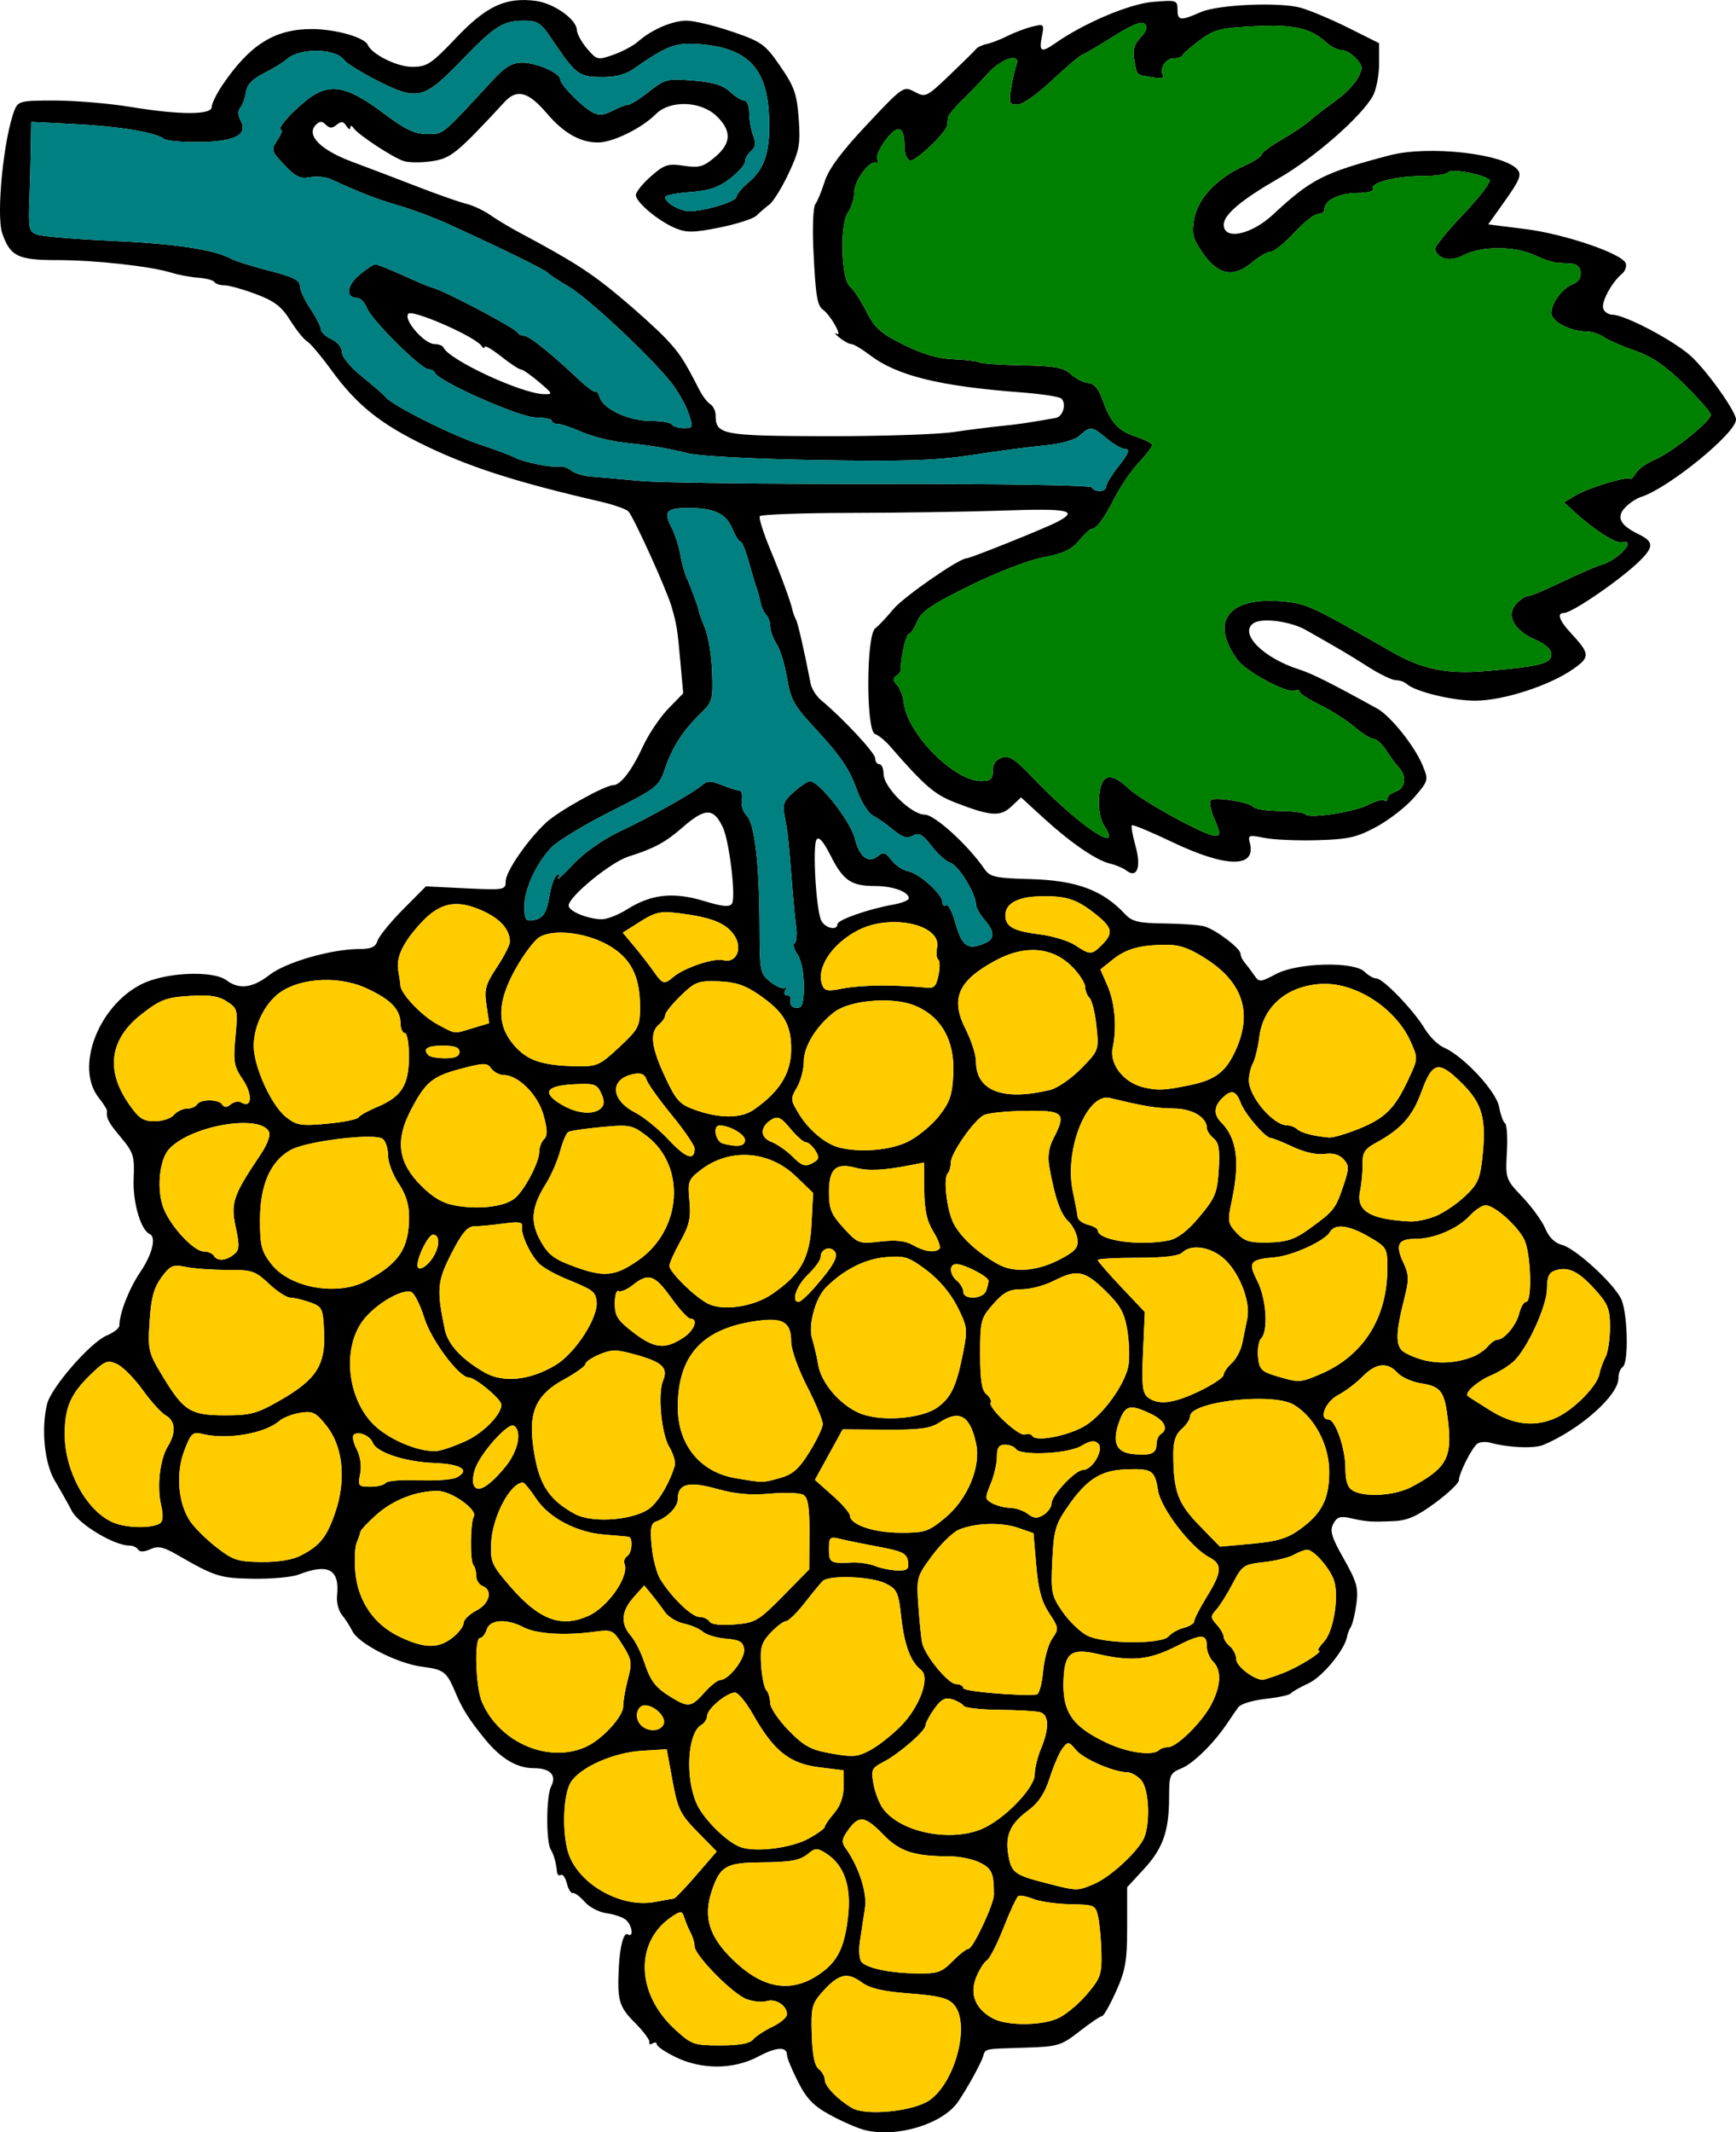 <?xml version="1.0" encoding="UTF-8"?>
<svg version="1.1" viewBox="0 0 551.23 676.79" xmlns="http://www.w3.org/2000/svg">
<g transform="translate(-82.099 -109.45)" stroke-width="1.333">
<path d="m245.66 109.61c-6.203 0.745-11.505 4.255-18.688 11.811-7.959 8.372-9.289 9.25-14.012 9.25-4.777 0-12.825-3.99-14.086-6.984-1.005-2.385-10.318-5.016-17.762-5.016-11.792 0-19.666 4.931-28.373 17.762-1.875 2.763-3.41 5.897-3.41 6.965 0 2.586-10.107 2.57-26-0.041-6.6-1.084-17.263-1.983-23.695-1.996-10.895-0.022-11.779 0.182-12.895 2.977-3.483 8.723-5.943 33.443-3.904 39.236 2.551 7.251 4.978 8.432 17.359 8.432 12.2 0 29.703 1.936 36.467 4.035 2.2 0.683 5.997 1.385 8.436 1.561 2.439 0.175 4.724 0.788 5.078 1.361 0.354 0.573 1.786 1.043 3.182 1.043 1.396 0 5.886 1.252 9.979 2.783 5.897 2.206 8.162 3.936 10.912 8.334 1.909 3.052 4.308 6.043 5.332 6.646 1.024 0.604 4.443 4.646 7.6 8.984 8.188 11.252 15.688 17.281 30.15 24.238 14.236 6.848 28.949 11.546 55.127 17.6 4.287 0.991 8.4 2.408 9.141 3.148 1.652 1.652 12.236 24.983 13.773 30.361 1.635 5.724 1.829 6.953 2.789 17.658l0.873 9.754-4.773 4.912c-2.626 2.702-6.236 8.086-8.025 11.965-3.502 7.593-7.106 12.279-9.445 12.283-2.601 5e-3 -17.351 8.217-21.238 11.824-5.94 5.512-12.889 15.587-12.889 18.689 0 2.723-0.459 2.804-12.666 2.213l-12.666-0.613-7.256 7.314c-3.991 4.023-7.631 8.496-8.09 9.941-0.631 1.99-2.027 2.628-5.744 2.625-8.818-6e-3 -23.32 4.156-28.5 8.18-5.42 4.21-9.714 4.77-13.666 1.781-4.345-3.286-19.591-2.589-27.123 1.24-13.702 6.967-21.042 26.401-13.562 35.91 1.5 1.906 2.701 3.787 2.668 4.18-0.21 2.508 0.392 3.669 4.383 8.445 4.069 4.87 4.413 5.978 4.094 13.18-0.328 7.404 2.261 16.327 5.088 17.533 2.193 0.936 0.834 6.456-2.971 12.07-3.586 5.292-6.627 13.068-6.646 16.99-4e-3 0.828-1.794 2.244-3.978 3.148-5.23 2.166-17.765 16.578-19.01 21.855-1.893 8.027-0.778 18.799 2.516 24.297 1.711 2.857 4.133 7.155 5.381 9.553 2.206 4.238 13.412 10.975 18.256 10.975 1.102 0 2.361 0.577 2.797 1.283 0.502 0.812 1.912 0.771 3.846-0.109 2.439-1.111 4.106-0.784 8.287 1.625 12.328 7.104 13.824 7.577 24.451 7.732 5.806 0.085 12.258-0.504 14.336-1.311 9.484-3.678 13.114-1.692 12.234 6.695-0.216 2.062 0.47 4.789 1.523 6.059 1.054 1.27 2.552 3.596 3.33 5.168 2.006 4.054 14.441 10.366 22.363 11.354 6.679 0.833 7.641 1.59 10.385 8.17 2.14 5.133 4.338 8.608 9.26 14.646 5.172 6.345 10.216 9.354 15.684 9.354 5.157 0 7.301 2.276 5.434 5.766-1.57 2.934-1.664 17.59-0.129 20.045 0.978 1.563 1.739 4.288 1.994 7.131 0.079 0.884 0.627 1.31 1.217 0.945 0.59-0.364 1.449 0.843 1.91 2.682 0.462 1.839 1.314 3.214 1.895 3.055 0.58-0.159 2.272 1.099 3.762 2.795 1.489 1.696 4.62 3.325 6.955 3.621 2.335 0.296 5.082 1.23 6.104 2.078 2.038 1.692 2.606 5.837 0.633 4.617-1.285-0.794-2.535 3.833-2.863 10.6-0.504 10.376 0.087 12.399 5.088 17.422 2.75 2.762 4.836 5.567 4.635 6.232-0.201 0.666 0.249 0.83 1 0.365 0.752-0.464 1.365-0.328 1.365 0.303 0 0.63 2.717 2.465 6.037 4.078 8.228 3.998 18.36 3.927 26.098-0.182 5.905-3.136 9.199-3.301 9.199-0.461 0 0.845 1.569 4.638 3.486 8.428 2.738 5.411 4.938 7.681 10.25 10.572 3.72 2.025 8.602 4.153 10.848 4.731 10.144 2.607 24.916-1.863 29.768-9.008 2.884-4.246 7.018-11.707 7.84-14.148 0.934-2.775-0.142-2.536 13.482-2.969 10.385-0.33 11.357-0.624 17.219-5.191 3.417-2.662 6.632-4.84 7.144-4.84 0.513 0 2.514-3.526 4.447-7.834 2.998-6.681 3.516-9.687 3.516-20.443v-12.611l5.332-5.775c6.057-6.561 7.983-12.066 7.994-22.84 7e-3 -7.073 0.236-7.6 3.992-9.156 3.817-1.581 10.44-8.153 14.682-14.57 1.1-1.664 2.601-3.838 3.334-4.832 0.733-0.994 4.617-2.168 8.631-2.609 4.014-0.442 7.614-1.222 8-1.732 0.386-0.511 2.932-1.961 5.658-3.221 4.445-2.055 11.6-10.779 12.23-14.916 0.122-0.802 0.66-2.16 1.195-3.016 0.535-0.856 1.325-4.155 1.756-7.332 0.674-4.971 0.115-6.955-4-14.219-3.926-6.929-4.524-8.926-3.338-11.143 1.182-2.208 2.213-2.526 5.656-1.742 4.926 1.121 6.35 1.215 13.709 0.896 4.139-0.179 7.354-1.612 13-5.795 4.125-3.057 7.502-6.265 7.502-7.129 0-2.202 4.162-10.438 5.894-11.664 0.791-0.56 2.639-0.689 4.106-0.287 5.807 1.59 13.964 1.913 16.902 0.668 11.653-4.937 23.764-15.704 23.764-21.127 0-1.51 0.601-3.117 1.334-3.57 2.019-1.248 1.605-17.607-0.551-21.775-2.665-5.153-14.554-15.948-18.715-16.992-2.239-0.562-4.139-2.417-5.285-5.16-0.984-2.355-4.237-6.856-7.229-10-5.357-5.632-5.433-5.846-4.971-14.236 0.258-4.685 1e-3 -8.808-0.572-9.162-0.573-0.354-1.433-2.733-1.912-5.285-0.934-4.98-11.377-16.161-17.572-18.816-1.833-0.786-4.56-3.486-6.059-6-3.467-5.815-13.184-15.904-15.318-15.904-0.895 0-2.575-0.95-3.734-2.109-3.364-3.363-21.251-2.933-28.082 0.676-5.061 2.674-5.414 2.698-6.953 0.459-0.892-1.298-2.244-3.085-3.002-3.971-0.758-0.886-1.379-2.205-1.379-2.932 0-1.657-7.75-7.538-11.383-8.637-1.494-0.452-7.196-0.875-12.668-0.941-8.383-0.102-10.372-0.574-12.635-3-7.085-7.595-15.442-10.684-29.98-11.082-11.299-0.309-12.884-0.661-14.668-3.252-5.248-7.621-15.801-17.211-18.938-17.211-4.259 0-13.062-8.688-13.062-12.891 0-1.711-0.599-3.109-1.332-3.109s-1.334-0.846-1.334-1.879c0-1.703-10.238-12.698-17.154-18.422-1.528-1.265-3.04-3.663-3.361-5.332-1.977-10.266-4.028-19.217-4.668-20.367-0.408-0.733-0.867-1.935-1.02-2.668-0.576-2.765-3.582-10.98-7.26-19.844-2.094-5.048-3.525-9.636-3.18-10.195 0.346-0.559 13.382-1.035 28.969-1.057 15.587-0.022 37.491-0.361 48.674-0.754 20.603-0.724 23.806-0.014 16.645 3.689-4.047 2.093-27.49 11.494-28.662 11.494-2.36 0-20.03 12.263-23.193 16.096-2.075 2.514-4.677 5.272-5.781 6.129-2.901 2.252-2.952 32.563-0.057 33.533 1.073 0.359 3.172 2.056 4.666 3.772 11.11 12.759 14.216 15.437 20.889 18.01 11.214 4.324 14.206 4.53 17.727 1.223l3.082-2.894 6.986 6.398c8.702 7.972 16.845 13.567 21.293 14.625 1.874 0.446 4.181 1.422 5.129 2.17 3.396 2.68 4.819-1.028 2.953-7.693-0.941-3.361-1.467-6.354-1.17-6.65 0.297-0.297 5.996 2.068 12.664 5.256 17.272 8.257 26.897 8.397 24.795 0.359-0.654-2.501-0.313-2.625 4.498-1.631 2.862 0.591 10.434 0.929 16.826 0.75 10.012-0.281 12.638-0.878 18.965-4.305 4.039-2.188 9.411-6.388 11.934-9.336 4.547-5.313 4.569-5.402 2.561-10.252-2.494-6.022-10.106-15.534-14.281-17.844-14.442-7.989-20.796-11.175-24.801-12.439-11.599-3.663-19.408-11.678-14.396-14.775 2.754-1.702 11.651-0.499 16.459 2.225 11.358 6.436 13.657 7.795 19.865 11.746 3.627 2.308 7.558 4.195 8.734 4.195s2.71 0.527 3.406 1.17c2.696 2.49 14.948 5.439 22.152 5.334 8.796-0.129 23.166-4.792 30.562-9.918 5.657-3.92 5.602-4.909-0.652-11.654-3.616-3.9-4.412-6.264-2.109-6.264 2.608 0 18.137-10.675 24.1-16.566 4.5-4.447 4.427-6.08-0.381-8.426-5.828-2.843-7.14-5.322-4.414-8.334 1.298-1.434 3.63-3.008 5.184-3.5 8.668-2.743 30.158-20.251 30.158-24.568 0-2.552-9.28-15.58-14.377-20.186-5.456-4.929-20.95-13.088-24.855-13.088-1.202 0-2.513-0.852-2.912-1.893-0.764-1.99 2.61-8.32 5.885-11.043 1.06-0.881 1.617-2.41 1.238-3.398-1.181-3.078-19.384-9.284-31.807-10.844l-11.85-1.488 5.471-7.705c4.467-6.291 5.173-8.063 3.846-9.662-4.234-5.102-28.282-7.795-40.639-4.551-20.886 5.483-24.918 7.53-36.984 18.777-6.935 6.464-15.684 8.272-15.684 3.242 0-3.188 5.566-7.877 17.508-14.754 11.422-6.578 26.529-19.845 29.926-26.281 1.045-1.98 1.9-6.522 1.9-10.092v-6.49l-9.666-4.828c-5.317-2.656-12.124-5.531-15.127-6.389-6.705-1.915-26.356-1.067-31.873 1.373-6.333 2.802-7.334 2.703-7.334-0.727 0-3.07-0.28-3.162-7.852-2.531-7.456 0.621-21.841 6.716-31.008 13.137-4.392 3.076-5.183 2.694-4.234-2.049 0.816-4.08 0.732-4.171-3.033-3.244-2.13 0.524-5.673 1.86-7.873 2.969-2.2 1.109-5.156 2.254-6.568 2.545-1.413 0.291-2.932 0.995-3.375 1.562-0.443 0.567-4.217 4.291-8.389 8.277-7.356 7.028-7.694 7.191-11.152 5.34-3.528-1.888-3.689-1.777-15.164 10.43-8.045 8.558-12.144 14.071-13.381 17.994-0.981 3.111-2.333 6.385-3.004 7.277-0.671 0.892-0.934 7.494-0.586 14.668 0.7 14.429 1.202 17.497 3.078 18.816 2.299 1.617 6.296 8.631 4.346 7.627-0.993-0.511-0.64 0.014 0.783 1.168 1.423 1.154 3.168 2.1 3.875 2.1s3.327 1.558 5.824 3.463c8.644 6.593 22.171 9.915 48.379 11.885 6.233 0.468 11.84 1.344 12.459 1.945 1.687 1.637 0.491 5.74-1.791 6.143-8.705 1.536-12.348 2.071-17.461 2.568-3.23 0.314-10.074 1.182-15.207 1.928-5.133 0.745-23.279 1.325-40.326 1.289-32.899-0.07-35.006-0.466-35.006-6.582 0-1.378-0.763-2.986-1.695-3.572-0.932-0.586-2.461-2.565-3.398-4.398-4.962-9.707-6.294-11.752-10.736-16.453-2.66-2.815-9.338-8.86-14.838-13.436-9.08-7.553-14.929-11.288-31.551-20.143-3.054-1.627-7.254-4.149-9.334-5.604-2.08-1.455-5.522-3.065-7.648-3.58-2.127-0.515-9.025-2.935-15.332-5.377-6.307-2.442-15.726-6.026-20.93-7.963-10.073-3.75-14.693-8.491-11.443-11.74 1.206-1.206 1.938-1.206 3.141-4e-3 1.192 1.192 2.017 1.195 3.436 0.018 1.441-1.196 2.143-1.112 3.078 0.365 0.666 1.053 1.23 1.315 1.252 0.582 0.025-0.815 0.421-0.781 1.02 0.088 1.472 2.136 12.559 9.415 15.963 10.48 1.64 0.513 5.673 0.53 8.961 0.037 5.994-0.899 7.937-2.485 23.078-18.84 3.911-4.224 7.511-3.225 13.455 3.736 5.303 6.211 10.517 9.164 16.184 9.164 4.671 0 13.877-4.516 18.348-9 4.496-4.509 14.245-4.215 19.252 0.582 4.904 4.699 4.753 8.662-0.5 13.082-3.65 3.071-5.024 3.449-9.881 2.721-5.032-0.755-6.159-0.392-10.428 3.356-2.632 2.311-4.785 4.987-4.785 5.945 0 2.265 7.153 8.259 12.549 10.514 3.553 1.484 5.803 1.449 14.104-0.219 5.431-1.091 10.687-2.794 11.678-3.785 0.991-0.991 2.821-2.565 4.068-3.498 1.247-0.933 4.003-5.393 6.123-9.91 3.408-7.261 3.776-9.271 3.189-17.334-0.572-7.85-1.386-10.169-5.854-16.652-4.844-7.03-5.868-7.764-15.352-11-5.589-1.907-12.07-3.467-14.4-3.467-4.531 0-11.095 2.831-15.439 6.662-1.467 1.293-4.975 3.166-7.797 4.16-4.964 1.749-5.236 1.685-8.334-1.916-1.761-2.048-3.235-4.738-3.275-5.981-0.109-3.347-7.288-8.429-12.988-9.193-2.371-0.318-4.54-0.375-6.607-0.127zm2.928 6.394c4.086 0 5.29 0.773 8.422 5.418 7.893 11.706 8.734 12.371 15.84 12.48 4.559 0.07 7.768-0.722 10.406-2.566 10.373-7.251 13.273-8.383 20.266-7.924 15.575 1.024 21.945 7.271 22.732 22.293 0.591 11.27-1.134 17.117-6.346 21.502-2.151 1.81-3.912 3.884-3.912 4.609 0 1.86-12.802 5.398-16.371 4.525-3.362-0.822-6.295-2.845-6.295-4.342 0-0.555 3.541-1.265 7.869-1.578 5.958-0.431 9.034-1.458 12.666-4.229 2.638-2.012 4.797-4.455 4.797-5.428 0-0.973 0.867-2.489 1.928-3.369 1.433-1.189 1.605-2.451 0.668-4.916-0.694-1.824-1.262-5.078-1.262-7.231 0-2.152-0.711-3.914-1.58-3.914s-2.929-1.265-4.576-2.812c-2.182-2.05-5.347-3.002-11.672-3.51-8.202-0.658-8.966-0.466-13.949 3.481-2.9 2.297-5.868 4.176-6.596 4.176-0.727 0-2.992 0.867-5.033 1.926-2.75 1.427-4.395 1.561-6.344 0.518-3.373-1.805-10.25-8.82-10.25-10.455 0-2.018-7.504-5.322-12.09-5.322-3.258 0-5.419 1.296-9.457 5.668-16.471 17.833-15.455 17-20.756 16.986-3.948-0.01-6.925-1.435-13.824-6.617-11.795-8.86-17.304-9.786-24.447-4.109-5.234 4.159-9.704 9.406-8.014 9.406 0.493 0-0.066 1.466-1.24 3.258-2.05 3.128-1.961 3.443 2.217 7.873 3.518 3.731 5.065 4.476 8.078 3.9 2.049-0.392 5.032-0.118 6.629 0.609 10.014 4.56 14.449 6.279 21.57 8.357 4.4 1.284 11.6 3.981 16 5.992 16.744 7.654 30.693 14.486 31.334 15.346 0.367 0.492 3.366 2.476 6.666 4.41 6.193 3.629 25.732 21.903 32.512 30.408 2.114 2.652 4.594 7.003 5.51 9.668 1.601 4.659 1.547 4.844-1.432 4.844-1.704 0-3.416-0.514-3.805-1.143-0.388-0.629-3.44-1.143-6.781-1.143-6.86 0-14.954-3.74-16.133-7.455-0.429-1.353-1.045-2.195-1.369-1.871-0.324 0.324-2.577-1.281-5.006-3.566-9.161-8.621-16.056-14.154-17.637-14.154-0.9 0-1.836-0.45-2.08-1-0.618-1.391-23.769-13.581-27.111-14.275-0.733-0.152-4.858-1.877-9.166-3.834-4.308-1.957-8.313-3.559-8.898-3.559-0.586 0-2.882 1.528-5.102 3.397-4.043 3.402-4.393 7.271-0.658 7.271 1.04 0 2.452 1.478 3.139 3.285 1.426 3.752 17.207 19.381 19.568 19.381 0.859 0 1.761 0.511 2.006 1.135 1.041 2.658 26.771 14.077 31.855 14.137 2.885 0.034 5.249 0.512 5.252 1.062 2e-3 0.55 0.827 1 1.834 1 1.007 0 4.456 1.144 7.666 2.543 3.21 1.399 9.137 2.911 13.17 3.357 9.843 1.09 12.828 1.587 20.666 3.441 3.829 0.906 21.425 1.816 41.334 2.141 27.613 0.45 37.514 0.124 48.666-1.607 7.7-1.195 17.99-2.558 22.865-3.027 5.575-0.537 9.818-1.72 11.438-3.186 3.342-3.025 3.898-2.959 8.607 1.004 2.179 1.833 4.867 3.334 5.973 3.334 1.431 0 0.824 1.495-2.103 5.191-2.262 2.856-4.111 5.855-4.111 6.666 0 1.767-3.533 1.978-4.586 0.273-0.426-0.69-28.72-1.152-66.412-1.084-36.118 0.065-70.769-0.366-77.002-0.959-6.233-0.593-13.266-1.217-15.627-1.387-2.361-0.169-5.166-1.034-6.234-1.92-1.068-0.886-2.736-1.453-3.707-1.262-2.34 0.462-11.529-1.394-14.264-2.881-1.193-0.649-6.069-2.471-10.836-4.049-9.175-3.037-27.756-12.329-30-15.002-0.733-0.874-4.183-3.879-7.666-6.678-3.659-2.941-6.334-6.19-6.334-7.695 0-1.486-1.431-3.259-3.332-4.125-1.833-0.835-3.334-2.239-3.334-3.119 0-0.88-1.501-3.81-3.334-6.512-1.833-2.702-3.332-5.969-3.332-7.262 0-1.803-2.252-2.922-9.668-4.805-5.317-1.349-10.865-3.1-12.332-3.891-5.343-2.88-17.779-4.722-38-5.629-11.367-0.51-21.925-1.391-23.463-1.957-2.514-0.926-2.761-1.944-2.459-10.139 0.185-5.011 0.394-12.83 0.463-17.373l0.125-8.26 13.666 0.672c14.024 0.69 25.869 2.64 28.469 4.689 0.808 0.637 5.908 1.099 11.334 1.027 11.275-0.149 15.453-2.32 13.062-6.787-0.901-1.684-0.93-3.136-0.084-4.166 0.714-0.87 1.504-3.081 1.758-4.914 0.321-2.322 2.067-4.142 5.752-6 2.91-1.467 6.102-3.417 7.094-4.332 4.086-3.772 15.526-3.663 18.332 0.174 0.796 1.089 5.743 4.134 10.994 6.769 12.327 6.186 14.373 5.667 26.289-6.668 10.576-10.948 13.203-12.609 19.926-12.609zm195.87 0.723c0.507-0.031 0.877 0.078 1.121 0.322 0.976 0.976 0.566 2.291-1.355 4.354-2.059 2.21-2.555 4.004-1.965 7.111 0.976 5.137 0.373 4.543 5.549 5.455 2.589 0.456 4.078 0.262 3.623-0.475-1.301-2.105 0.714-5.49 3.268-5.49 1.327 0 2.613-0.45 2.857-1 0.244-0.55 2.732-2.711 5.529-4.801 4.506-3.366 6.469-3.871 17.201-4.412 12.633-0.637 17.976 0.563 22.965 5.162 1.422 1.31 3.578 2.383 4.793 2.383 1.215 0 3.299 1.206 4.633 2.68 2.165 2.392 2.224 3.061 0.541 6.227-1.037 1.95-4.285 5.252-7.219 7.338s-6.533 4.866-8 6.178c-1.467 1.311-5.517 4.028-9 6.037s-6.334 4.138-6.334 4.729c0 0.591-2.503 2.204-5.562 3.584-8.535 3.849-14.624 10.29-15.799 16.715-0.849 4.644-0.493 6.259 2.272 10.342 5.164 7.625 10.032 8.68 16.182 3.506 2.179-1.833 4.811-3.334 5.85-3.334 1.039 0 4.388-2.7 7.441-6 3.054-3.3 6.468-6 7.586-6 1.118 0 2.031-0.684 2.031-1.52 0-2.8 4.614-5.061 10.412-5.104 3.16-0.023 5.411-0.584 5.002-1.246-1.193-1.93 6.997-4.131 15.373-4.131 4.247 0 8.055-0.537 8.461-1.193 0.8-1.295 11.365 0.633 13.146 2.398 0.583 0.578-3.167 5.492-8.334 10.922-5.167 5.429-9.208 10.43-8.98 11.111 1.095 3.286 4.933 4.031 9.234 1.793 5.515-2.869 16.25-2.84 22.354 0.062 2.567 1.22 5.717 2.299 7 2.397 1.283 0.097 3.533 0.252 5 0.344 3.371 0.211 3.632 5.245 0.332 6.402-3.298 1.157-6.934 5.938-6.969 9.164-0.03 2.81 5.988 5.934 11.434 5.934 1.435 0 3.794 0.804 5.24 1.787 1.446 0.983 5.93 2.934 9.963 4.334 5.365 1.863 9.569 4.752 15.666 10.764 4.583 4.519 8.334 8.812 8.334 9.541 0 2.034-12.476 12.019-17.793 14.24-2.6 1.086-5.319 3.03-6.041 4.32s-1.505 2.078-1.74 1.748c-0.691-0.97-13.439 2.901-17.404 5.285l-3.644 2.191 3.644 3.346c5.726 5.259 12.811 9.797 14.641 9.377 5.031-1.155-0.878 5.452-6.33 7.078-1.833 0.547-7.531 3.019-12.662 5.492-5.131 2.473-9.987 4.496-10.793 4.496s-2.479 1.123-3.721 2.494c-3.226 3.565-0.695 8.354 5.932 11.225 3.458 1.498 5.244 3.134 5.244 4.799 0 2.883-3.55 3.782-20.666 5.24-12.429 1.059-20.196-0.505-29.822-6.006-25.686-14.678-27.001-15.293-34.246-16.041-17.595-1.816-24.007 6.179-14.869 18.539 2.876 3.89 16.29 10.974 18.359 9.695 0.685-0.423 1.254-0.285 1.266 0.309 0.011 0.593 2.972 2.528 6.58 4.299 3.608 1.771 8.55 4.918 10.98 6.996 2.431 2.078 5.155 3.78 6.055 3.781 0.9 2e-3 2.692 1.653 3.982 3.67s3.105 4.459 4.031 5.428c2.538 2.655 2.024 6.618-0.982 7.572-1.467 0.466-2.668 1.441-2.668 2.168 0 0.727-0.493 1.019-1.096 0.646-0.603-0.372-2.853 0.257-5 1.398-4.329 2.302-19.034 4.527-19.965 3.022-0.326-0.527-3.997-0.999-8.158-1.049-4.161-0.05-7.914-0.621-8.34-1.27-0.946-1.439-11.811-3.256-13.441-2.248-0.645 0.398-0.308 2.791 0.748 5.318 2.333 5.583 2.354 6.014 0.301 6.014-3.023 0-23.027-10.986-27.24-14.961-5.859-5.528-8.902-4.598-9.402 2.875-0.249 3.72 0.383 7.088 1.707 9.109 6.261 9.555-8.615-0.562-22.826-15.523-5.513-5.805-7.359-6.989-9.713-6.242-1.937 0.615-2.906 2.004-2.906 4.166 0 2.671-0.665 3.242-3.772 3.242-8.536 0-23.436-15.092-24.479-24.793-0.229-2.13-1.211-4.709-2.182-5.732-1.31-1.38-1.367-2.108-0.221-2.816 0.85-0.525 1.513-1.489 1.471-2.141-0.198-3.068 1.633-11.184 2.523-11.184 0.551 0 1.738-1.778 2.639-3.951 1.322-3.192 4.55-5.386 16.799-11.41 8.677-4.267 18.637-8.102 23.285-8.967 6.181-1.149 8.878-2.407 11.277-5.258 1.734-2.061 3.534-3.748 4-3.748 1.558 0 4-3.274 7.344-9.844 1.823-3.581 5.263-8.614 7.646-11.186 2.383-2.571 4.334-5.096 4.334-5.609 0-0.513-2.393-1.722-5.316-2.688-5.64-1.861-7.906-4.429-10.654-12.068-1.123-3.122-2.608-4.797-4.371-4.93-1.468-0.111-3.943-1.364-5.498-2.785-2.331-2.13-5.037-2.627-15.426-2.824-6.93-0.131-13.117-0.556-13.746-0.945-0.63-0.389-4.314-0.833-8.188-0.986-4.848-0.192-9.757-1.63-15.748-4.609-7.348-3.654-9.197-5.303-11.871-10.592-1.742-3.446-4.056-6.958-5.143-7.803-2.849-2.215-3.363-19.742-0.691-23.557 1.092-1.559 1.986-4.407 1.986-6.332 0-3.674 4.704-10.169 6.91-9.541 0.708 0.201 0.892-0.275 0.408-1.059s0.748-3.559 2.738-6.168c3.938-5.163 5.883-4.37 5.922 2.414 0.011 1.956 0.771 3.829 1.688 4.16 1.625 0.588 11.502-8.727 11.834-11.16 0.092-0.672 0.24-1.806 0.332-2.522 0.092-0.715 1.968-3.04 4.168-5.166 2.2-2.126 5.965-6.041 8.367-8.699 4.477-4.955 10.674-6.806 9.105-2.719-0.447 1.164-1.188 4.465-1.647 7.334-0.749 4.684-0.547 5.217 1.982 5.217 1.597 0 6.343-3.321 10.957-7.666 4.477-4.217 8.837-7.911 9.688-8.209 0.851-0.298 5.338-2.926 9.971-5.842 4.408-2.775 7.179-4.133 8.701-4.227zm-232.21 92.15c3.357-0.206 20.891 7.613 22.732 10.342 0.539 0.798 0.989 0.951 1 0.34 0.011-0.612 2.355 0.738 5.211 3 2.856 2.262 5.706 4.136 6.334 4.166 0.628 0.03 3.219 1.83 5.758 4 4.444 3.798 4.494 3.941 1.334 3.812-7.293-0.296-30.084-10.94-31.729-14.818-0.244-0.576-1.495-1.049-2.779-1.049-3.293 0-10.102-7.874-8.336-9.641 0.089-0.089 0.251-0.139 0.475-0.152zm88.41 61.793c8.179 0 11.988 1.788 13.963 6.555 0.937 2.262 2.1 4.111 2.584 4.111 0.484 0 1.664 2.851 2.623 6.334 0.959 3.483 2.081 7.234 2.492 8.334 0.411 1.1 0.974 3.186 1.252 4.637s1.087 3.221 1.799 3.934c0.712 0.712 1.295 2.396 1.295 3.742s0.92 3.85 2.043 5.564 2.603 6.564 3.289 10.777c1.052 6.463 2.244 8.738 7.625 14.553 9.53 10.298 12.034 13.914 14.629 21.131 1.298 3.608 3.571 7.198 5.053 7.977 1.482 0.778 4.389 2.823 6.459 4.545 2.873 2.389 4.339 2.822 6.195 1.828 1.974-1.056 3.087-0.443 5.902 3.248 1.909 2.502 4.624 4.916 6.033 5.363 2.55 0.809 8.105 9.86 8.105 13.205 0 0.965 1.199 3.137 2.666 4.828 3.284 3.786 3.387 6.066 0.334 7.41-5.633 2.481-7.436 1.222-9.666-6.744-0.916-3.273-2.192-5.625-2.834-5.229-0.642 0.397-1.166-0.067-1.166-1.029 0-2.513-7.36-9.105-10.934-9.793-1.667-0.321-4.032-1.911-5.256-3.533-1.806-2.395-2.595-2.644-4.184-1.326-3.131 2.598-5.914 0.499-7.455-5.621-1.374-5.457-11.413-18.189-14.266-18.092-0.682 0.023-2.952 1.548-5.045 3.389-3.362 2.957-3.694 3.921-2.848 8.291 0.903 4.661 1.17 7.221 2.465 23.611 0.29 3.667 0.787 8.651 1.105 11.076 0.318 2.426 0.085 4.715-0.518 5.088-0.603 0.373-0.19 1.971 0.918 3.553 1.179 1.683 2.016 5.795 2.016 9.914 0 5.366-0.475 7.035-2 7.035-1.913 0-2.502-0.82-2.158-3 0.087-0.55-0.477-1-1.254-1-0.777 0-0.981-0.749-0.453-1.666 0.527-0.917 0.483-1.237-0.1-0.711-0.582 0.526-2.628-0.284-4.547-1.801-3.382-2.674-3.49-3.211-3.541-17.623-0.071-19.99-1.546-32.653-4.1-35.207-1.144-1.144-1.828-3.385-1.523-4.981 0.305-1.595-0.093-2.944-0.885-2.998-0.792-0.054-3.307-0.855-5.59-1.779-3.297-1.335-4.531-1.341-6-0.031-2.769 2.468-16.704 10.31-26.518 14.924-5.164 2.428-11.05 6.595-14.564 10.309-3.244 3.428-5.401 5.389-4.793 4.359 0.712-1.208 0.598-1.562-0.32-0.994-0.783 0.484-1.805 3.139-2.272 5.9-1.074 6.356-2.062 7.919-5.383 8.5-2.234 0.391-2.678-0.284-2.736-4.162-0.083-5.48 3.617-13.663 8.539-18.889 1.941-2.061 10.41-7.214 18.818-11.449 14.833-7.472 15.349-7.88 17.334-13.701 2.34-6.865 5.673-12.013 11.312-17.471 3.701-3.582 3.917-4.363 3.615-13.131-0.176-5.127-1.204-11.436-2.283-14.02-1.08-2.584-1.915-4.852-1.855-5.039 0.143-0.444-2.465-7.6-4.01-11.006-0.665-1.467-1.555-4.767-1.978-7.334-0.423-2.567-1.664-6.378-2.756-8.471-2.634-5.047-1.648-6.195 5.324-6.195zm6.098 96.689c1.946-0.031 3.35 1.521 4.848 4.644 2.057 4.289 4.211 22.142 2.924 24.225-0.745 1.206-2.934 1.003-9.002-0.834-9.605-2.908-16.671-2.14-24.234 2.635-2.881 1.819-6.599 3.259-8.264 3.201-4.566-0.159-10.358-2.582-10.369-4.338-0.018-2.855 13.359-13.802 19.055-15.594 8.033-2.528 11.655-4.473 16.938-9.088 3.671-3.207 6.16-4.82 8.105-4.852zm35.084 8.248c0.809-0.079 2.125 1.714 4.031 5.475 3.996 7.885 6.505 9.588 14.129 9.588 5.614 0 10.666 1.847 10.666 3.898 0 0.626-2.25 1.535-5 2.019-7.781 1.37-17.666 4.833-17.666 6.189 0 2.15-3.859 1.315-5.117-1.107-1.633-3.145-2.842-23.575-1.522-25.711 0.134-0.217 0.292-0.333 0.479-0.352zm72.145 18.305c7.164-7e-3 10.392 1.214 16.072 5.746 5.306 4.234 5.654 5.967 1.943 9.678-3.271 3.271-3.713 3.278-8.496 0.125-2.106-1.389-7.207-2.942-11.334-3.453-8.243-1.02-10.836-2.456-10.836-6.004 0-3.811 3.879-5.922 11.162-6.074 0.515-0.011 1.011-0.017 1.488-0.018zm-187.12 2.484c2.46-0.032 5.131 0.659 8.221 2.025 5.806 2.568 8.918 6.033 8.918 9.932 0 1.022-1.866 4.676-4.146 8.119-3.599 5.434-4.033 7.019-3.285 12.004l0.861 5.742-5.203 1.559c-6.266 1.877-5.196 1.986-11.064-1.115-5-2.642-11.754-9.679-11.928-12.428-0.054-0.86-0.347-2.893-0.65-4.518-0.796-4.259 1.282-8.82 6.811-14.939 3.858-4.271 7.367-6.328 11.467-6.381zm66.398 2.592c1.246-0.028 2.685 0.099 4.549 0.334 10.052 1.267 14.563 3.023 17.244 6.709 3.058 4.204 0.974 9.306-3.34 8.178-2.94-0.769-12.397 2.42-15.818 5.334-2.876 2.45-3.414 2.306-6.166-1.65-1.318-1.894-4.08-5.464-6.141-7.934l-3.746-4.488 5.553-3.506c3.32-2.096 5.125-2.914 7.865-2.977zm73.121 3.131c7.571 0.105 14.176 3.262 13.264 8.033-0.341 1.786-0.174 3.523 0.371 3.859 0.545 0.337 0.579 2.573 0.076 4.969-0.768 3.661-1.433 4.286-4.17 3.916-1.791-0.242-7.155-0.531-11.922-0.641-4.767-0.11-11.206 0.314-14.311 0.941-4.672 0.944-5.787 0.767-6.477-1.029-2.079-5.418 2.97-13.155 11.42-17.496 3.553-1.825 7.782-2.608 11.748-2.553zm-106.16 3.338c4.638 0.014 10.233 1.352 14.662 3.783 7.382 4.053 10.447 9.83 10.447 19.695 0 6.315-0.382 7.06-6.609 12.885-6.212 5.811-7.035 6.175-13.668 6.047-10.86-0.21-15.592-1.817-19.785-6.719-5.526-6.46-5.335-13.738 0.635-24.35 2.515-4.471 5.873-8.921 7.463-9.889 1.634-0.994 4.073-1.462 6.856-1.453zm192.42 3.879c4.24 0 7.454 1.192 12.898 4.777 11.669 7.684 14.434 17.591 8.342 29.891-2.958 5.971-6.343 8.333-14.223 9.926-7.953 1.608-9.834 1.696-14.307 0.676-6.409-1.461-11.067-7.365-9.941-12.602 1.383-6.433 0.716-14.283-1.678-19.756l-2.227-5.09 3.91-3.135c4.339-3.477 8.785-4.688 17.225-4.688zm-42.549 1.648c4.742 0.016 9.037 1.823 12.525 5.391 2.223 2.273 4.041 5.101 4.041 6.281 0 1.181 0.635 2.781 1.41 3.557 0.776 0.776 1.764 4.834 2.195 9.018 0.779 7.551 0.744 7.649-4.885 13.385-3.119 3.178-7.556 6.232-9.861 6.787-14.956 3.6-23.525 0.295-23.525-9.074 0-2.061-1.47-6.647-3.266-10.191-4.949-9.766-2.448-15.44 9.66-21.92 4.057-2.171 8.017-3.245 11.705-3.232zm-223.58 9.51c4.195 0.108 8.422 0.997 12.055 2.68 7.668 3.553 10.651 6.659 10.715 11.162 0.023 1.65 0.642 3 1.375 3 0.739 0 1.314 3.416 1.289 7.668-0.052 8.955-2.395 12.597-10.191 15.844-2.804 1.167-5.422 2.64-5.82 3.272-0.398 0.632-4.898 1.528-10 1.994-8.312 0.759-9.668 0.538-13.035-2.133-4.665-3.7-10.242-15.992-10.242-22.572 0-6.769 3.969-14.337 9.18-17.506 3.944-2.399 9.283-3.548 14.676-3.408zm121.56 0.379c0.652 3e-3 1.372 0.024 2.176 0.053 5.365 0.195 8.412 1.204 12.85 4.258 7.857 5.406 10.223 9.4 10.223 17.26 0 7.638-3.665 13.545-11.963 19.281-3.982 2.752-10.718 2.772-18.402 0.053-5.066-1.793-6.137-2.957-9.666-10.506-4.409-9.43-4.964-14.116-1.969-16.602 1.1-0.913 2-2.276 2-3.029 0-0.753 2.226-3.529 4.947-6.17 3.957-3.84 5.239-4.619 9.805-4.598zm194.51 0.846c10.552-0.09 22.75 7.959 27.389 18.246 2.43 5.39 2.427 5.473-0.721 12.193-4.314 9.21-7.36 12.225-15.773 15.617-3.948 1.592-8.146 2.813-9.332 2.713-4.862-0.41-8.897-1.448-10.09-2.598-0.697-0.671-2.195-1.241-3.332-1.266-4.429-0.095-12.068-9.127-12.068-14.27 0-1.68 0.57-4.098 1.266-5.371 0.696-1.273 1.62-5.077 2.053-8.453 1.242-9.685 8.774-16.135 19.594-16.779 0.337-0.02 0.675-0.03 1.016-0.033zm-356.16 3.701c3.633 0.029 5.741 0.594 7.746 1.908 3.378 2.213 3.481 2.648 2.686 11.205-0.74 7.967-0.49 9.397 2.379 13.619 3.141 4.623 2.831 9.288-0.482 7.24-0.847-0.524-2.361-0.272-3.363 0.561-1.253 1.04-2.094 1.076-2.688 0.115-1.099-1.779-6.952-1.826-8.041-0.064-0.453 0.733-1.915 1.332-3.248 1.332-1.334 0-3.171 0.9-4.084 2s-3.658 2-6.1 2c-3.728 0-5.069-0.914-8.373-5.717-7.292-10.599-5.841-20.441 4.164-28.234 5.945-4.631 7.829-5.352 15.211-5.822 1.603-0.102 2.982-0.152 4.193-0.143zm216.02 1.574c3.661-9.5e-4 7.222 0.491 9.904 1.543 8.534 3.348 12.973 11.102 12.453 21.756-0.332 6.805-1.093 9.026-4.629 13.49-2.328 2.939-6.81 6.591-9.959 8.115-5.488 2.656-14.959 3.446-21.551 1.795-4.365-1.093-9.616-5.423-12.771-10.529-2.816-4.556-2.854-4.971-0.762-8.514 1.21-2.049 2.201-5.765 2.201-8.26 0-4.801 3.884-11.148 9.551-15.605 3.076-2.42 9.46-3.789 15.562-3.791zm-139.78 14.342c3.852 0 5.334 0.556 5.334 2 0 1.378-1.382 2-4.443 2-2.444 0-4.845-0.4-5.334-0.889-2.061-2.061-0.561-3.111 4.443-3.111zm12.918 5.875c1.285 3e-3 1.856 0.467 2.535 1.397 0.83 1.134 2.586 2.062 3.902 2.062 4.631 0 10.839 6.215 12.643 12.658 1.294 4.624 1.344 6.535 0.197 7.682-0.84 0.84-1.527 2.631-1.527 3.981 0 3.245-4.408 11.766-7.561 14.617-3.063 2.77-11.133 3.847-18.854 2.518-4.175-0.719-7.224-2.466-11.145-6.387-7.313-7.313-8.248-14.33-3.193-23.996 4.679-8.949 6.866-10.727 16.184-13.154 3.534-0.921 5.533-1.38 6.818-1.377zm303.24 1.002c1.815-0.082 4.122 1.712 7.652 5.242 6.29 6.29 7.604 11.041 6.365 23.023-0.732 7.08-1.475 8.787-5.479 12.58-2.547 2.414-6.725 5.264-9.285 6.334-2.56 1.07-6.325 1.854-8.365 1.744-12.807-0.69-17.096-3.353-15.734-9.77 0.47-2.216 0.817-6.008 0.77-8.424-0.07-3.591 0.676-4.808 4.086-6.666 8.219-4.479 11.746-8.42 14.641-16.357 1.864-5.113 3.292-7.615 5.35-7.707zm-253.95 1.978c1.33 0.035 2.086 0.638 2.488 1.904 0.415 1.308 4.028 6.373 8.029 11.254 4.001 4.881 7.273 9.69 7.273 10.686 0 3.986-2.761 3.044-8.24-2.812-3.168-3.386-7.965-7.287-10.662-8.666-7.897-4.04-8.126-10.741-0.418-12.215 0.579-0.111 1.086-0.162 1.529-0.15zm-17.516 3.299c3.801-0.042 4.547 0.579 5.631 2.957 1.079 2.367 1.07 3.629-0.027 4.727-2.301 2.301-7.825 1.774-12.727-1.215-6.131-3.738-4.796-5.878 3.961-6.348 1.244-0.067 2.285-0.111 3.162-0.121zm205.9 2.65c1.1-1e-3 1.942 1.09 2.797 3.338 1.386 3.645 7.875 11.191 9.623 11.191 0.56 0 3.716 1.267 7.012 2.816 3.583 1.684 7.598 2.581 9.986 2.231 2.647-0.388 4.684 0.176 6.037 1.672 1.836 2.029 1.823 2.905-0.131 8.66-2.43 7.159-2.941 7.796-10.871 13.533-4.48 3.242-7.078 4.103-12.779 4.234-5.962 0.137-7.658-0.373-10.176-3.053-2.8-2.981-2.914-3.716-1.555-10.053 2.692-12.551 1.676-20.022-3.412-25.109-2.366-2.366-2.26-4.937 0.307-7.504 1.294-1.294 2.307-1.956 3.162-1.957zm-39.357 1.705c0.23 0.018 0.458 0.055 0.688 0.111 10.726 2.619 14.685 3.27 20.205 3.322 5.963 0.057 10.541 2.806 10.541 6.332 0 0.769 0.961 2.198 2.137 3.174 1.657 1.375 2.02 3.616 1.615 9.973-0.466 7.324-1.121 8.917-6.119 14.887-3.767 4.499-6.965 6.958-9.781 7.521-9.34 1.868-22.52-0.018-22.52-3.223 0-0.542-1.398-1.336-3.109-1.766-1.711-0.429-3.186-1.543-3.275-2.477-0.09-0.933-0.772-4.555-1.518-8.047-2.729-12.789 4.022-30.357 11.137-29.809zm-24.072 4.16c10.224-0.024 10.706 1.187 6.721 8.893-1.434 2.773-1.838 5.658-1.252 8.934 1.745 9.746 3.526 14.881 5.957 17.166 1.368 1.286 2.697 3.82 2.951 5.629 0.376 2.672-0.538 3.835-4.871 6.199-7.449 4.065-15.001 4.794-20.191 1.951-6.347-3.476-11.969-8.592-14.213-12.932-2.194-4.243-3.394-14.489-1.875-16.008 0.52-0.52 0.945-2.051 0.945-3.402 0-2.86 7.169-13.193 10.414-15.01 1.222-0.684 7.178-1.314 13.236-1.4 0.77-0.011 1.496-0.018 2.178-0.019zm-81.086 2.199c1.148-0.015 2.266 0.989 4.326 3.477 1.979 2.39 4.205 4.341 4.945 4.334s2.084 1.17 2.986 2.615c1.395 2.233 1.241 2.84-1.022 4.051-2.185 1.169-3.286 0.802-6.139-2.051-1.911-1.911-4.95-4.037-6.754-4.723-3.725-1.416-3.734-4.811-0.018-7.096 0.625-0.384 1.152-0.601 1.674-0.607zm-169.28 1.686c4.137 3e-3 7.34 0.923 8.139 3.004 0.39 1.016-0.797 4.08-2.637 6.811-8.852 13.14-9.665 15.485-8.037 23.17 1.302 6.145 1.214 7.358-0.633 8.795-2.582 2.009-5.178 2.147-6.299 0.334-0.453-0.733-1.871-1.334-3.15-1.334-3.116 0-10.239-7.529-12.695-13.418-2.401-5.756-1.576-15.531 1.607-19.053 4.499-4.977 15.806-8.314 23.705-8.309zm151.11 0.779c3.19 0 8.086 2.805 8.086 4.633 0 1.983-2.283 2.348-7 1.115-2.382-0.622-3.35-5.748-1.086-5.748zm-31.094 0.084c3.445 0.01 4.799 0.835 7.949 3.238 12.646 9.645 11.222 29.922-2.779 39.566-7.282 5.016-10.685 5.357-19.957 1.998-6.59-2.387-8.478-3.799-10.914-8.156-3.414-6.107-2.986-10.79 1.662-18.209 1.658-2.647 3.677-7.271 4.486-10.277 0.809-3.006 1.98-5.778 2.602-6.162 0.621-0.384 5.388-1.094 10.592-1.578 2.796-0.26 4.793-0.424 6.359-0.42zm-80.684 3.504c2.457-0.011 4.265 0.196 4.863 0.691 0.917 0.759 1.668 3.14 1.668 5.289s1.499 6.114 3.332 8.812c2.249 3.309 3.334 6.728 3.334 10.508 0 10.161-3.149 14.898-13.613 20.475-9.163 4.883-24.186 2.222-30.094-5.332-3.161-4.042-3.627-5.836-3.627-14 0-11.1 3.294-18.661 9.68-22.229 3.881-2.168 17.087-4.181 24.457-4.215zm119.18 5.773c5.98-0.126 12.004 2.144 16.77 6.723l5.535 5.316-0.494 9.758c-0.558 11.057-3.45 16.189-12.645 22.438-5.853 3.978-15.5 5.391-20.26 2.967-4.163-2.12-12.225-10.027-12.225-11.99 0-0.864 1.574-4.383 3.496-7.822 2.849-5.098 3.378-7.467 2.863-12.826-0.593-6.168-0.365-6.777 3.699-9.877 3.985-3.039 8.609-4.587 13.26-4.686zm57.516 2.41 0.082 8.686c0.06 6.408 0.82 9.879 2.898 13.242 1.549 2.507 2.426 4.95 1.947 5.43-1.399 1.399-4.838 0.926-8.428-1.158-2.352-1.366-5.396-1.698-10.344-1.131-6.825 0.783-7.136 0.668-11.668-4.279-3.953-4.315-4.654-6.039-4.654-11.422 0-7.426 2.196-9.407 8.539-7.699 3.971 1.069 8.854 0.827 17.545-0.871zm178.33 13.562c2.77 0 9.897 6.276 12.215 10.758 2.182 4.219 2.688 19.908 0.643 19.908-0.719 0-1.704 1.649-2.188 3.666-0.896 3.734-4.732 8.334-6.951 8.334-0.674 0-2.026 0.962-3.002 2.139-0.976 1.176-3.181 2.673-4.898 3.326-7.193 2.735-14.669 2.292-21.279-1.26-3.274-1.759-3.316-5.609-0.193-17.902 1.355-5.332 1.288-7.064-0.412-10.668-2.712-5.748-1.792-7.635 3.721-7.635 5.974 0 13.433-3.166 17.307-7.346 1.693-1.827 3.96-3.32 5.039-3.32zm-307.77 5.432c1.556 0.024 1.978 0.451 1.812 1.373-0.444 2.476 2.825 9.338 5.701 11.965 1.266 1.157 4.881 3.167 8.031 4.469 8.97 3.705 9.456 4.055 9.924 7.123 0.764 5.009-6.673 16.601-13.098 20.414-8.132 4.826-16.483 5.682-22.432 2.299-7.145-4.063-11.642-8.884-12.619-13.529-2.684-12.756-2.455-15.421 2.086-24.275 3.363-6.556 5.097-8.604 7.287-8.604 1.581 0 5.705-0.387 9.164-0.861 1.868-0.256 3.209-0.387 4.143-0.373zm262.01 1.334c2.209 0.068 5.196 1.17 8.812 3.289 5.662 3.318 5.783 3.537 5.74 10.334-0.097 15.453-7.668 27.359-21.066 33.125-6.589 2.836-6.978 2.854-14.223 0.682-4.687-1.405-5.385-2.14-5.764-6.066-0.237-2.457 0.213-5.112 1-5.898 2.327-2.327 1.635-12.602-1.227-18.211-3.036-5.95-2.388-6.839 5.482-7.506 5.65-0.479 15.903-5.159 17.574-8.021 0.705-1.208 1.952-1.78 3.67-1.727zm-288.47 2.566c2.364 0 2.181 4.099-0.344 7.703-1.976 2.821-4.592 3.994-4.592 2.059 0-2.897 3.471-9.762 4.936-9.762zm242.08 4.064c2.775-0.112 6.1 1.043 8.791 3.307 5.004 4.21 8.812 13.738 7.691 19.24-0.454 2.231-1.189 5.821-1.633 7.977-0.443 2.156-1.944 4.947-3.334 6.205-1.39 1.258-2.55 2.945-2.578 3.748-0.028 0.803-3.488 3.11-7.688 5.127-8.229 3.952-13.043 4.528-16.352 1.957-1.716-1.333-1.988-3.902-1.52-14.348l0.57-12.723-7.481-7.91c-4.114-4.351-7.48-8.226-7.481-8.611-4e-5 -0.385 5.671-0.699 12.6-0.699 8.3 0 13.166-0.568 14.266-1.666 1.013-1.012 2.481-1.536 4.146-1.603zm-116.43 0.307c0.601-7.9e-4 1.216 0.229 1.73 0.744 1.584 1.584-0.086 4.671-6.43 11.885-2.096 2.383-4.278 4.334-4.848 4.334-2.47 0-0.71-5.147 2.963-8.666 2.2-2.108 4-4.584 4-5.504 0-1.67 1.261-2.791 2.584-2.793zm21.811 2.596c3.198 0.079 4.963 1.097 9.248 4.303 3.923 2.935 7.606 7.283 9.74 11.494 3.196 6.307 3.33 7.293 1.949 14.338-2.144 10.941-3.855 14.616-8.273 17.762-5.194 3.698-18.542 4.592-24.975 1.672-6.201-2.815-11.872-9.533-12.832-15.201-0.434-2.567-1.295-6.267-1.912-8.223-1.362-4.314 0.972-12.97 4.424-16.408 5.617-5.593 12.255-8.963 18.809-9.549 1.531-0.137 2.756-0.214 3.822-0.188zm18.734 2.367c2.567 0 10.205 3.983 10.205 5.322 0 0.62-0.363 2.076-0.809 3.236-0.998 2.601-7.191 2.834-7.191 0.271 0-1.01-0.9-2.583-2-3.496-2.487-2.064-2.613-5.334-0.205-5.334zm-247.69 0.539c0.821-0.032 1.817 0.122 3.156 0.393 2.607 0.526 8.519 0.937 13.137 0.914 7.707-0.038 8.783 0.324 13.096 4.391 2.584 2.437 5.663 4.43 6.842 4.43 1.179 0 3.986 0.668 6.238 1.482 3.893 1.408 4.111 1.878 4.447 9.555 0.454 10.367-2.51 14.952-13.898 21.502-7.338 4.221-9.425 4.795-17.432 4.795-11.055 0-13.199-1.315-19.77-12.131-4.725-7.779-4.897-8.489-4.303-17.748 0.474-7.39 1.353-10.639 3.76-13.895 1.953-2.641 2.92-3.617 4.727-3.688zm440.12 1.045c3.144-0.14 6.092 1.779 10.336 6.477 4.148 4.591 4.771 6.161 4.771 12.031 0 3.713-0.643 7.95-1.428 9.416-0.785 1.466-1.67 3.934-1.969 5.484-0.713 3.701-7.903 11.039-13.35 13.623-6.837 3.244-13.7 2.553-21.254-2.143-3.667-2.279-6.904-4.354-7.191-4.609-1.107-0.983 3.175-4.766 7.387-6.525 2.425-1.013 5.673-3.021 7.219-4.461 4.357-4.06 10.575-17.646 10.58-23.121 4e-3 -3.736 0.643-5.112 2.672-5.756 0.765-0.243 1.501-0.384 2.227-0.416zm-153.9 1.379c2.718 0.16 5.127 1.915 8.842 5.574 4.816 4.745 6.028 6.968 6.939 12.736 0.608 3.844 0.733 8.845 0.279 11.113-1.189 5.946-7.898 15.273-13.533 18.812-5.122 3.217-15.696 5.343-16.898 3.398-0.39-0.631-1.471-0.855-2.402-0.498-1.884 0.723-11.84-8.561-10.867-10.135 0.339-0.548-0.277-1.738-1.369-2.644-1.468-1.218-1.984-4.545-1.984-12.77 0-10.541 0.215-11.372 4.137-15.838 3.331-3.794 5.098-4.713 9.053-4.713 2.702 0 7.266-1.199 10.143-2.666 3.247-1.655 5.548-2.496 7.662-2.371zm-136.29 1.287c2.101 0.072 4.034 2.059 7.164 6.416 2.634 3.667 5.39 6.668 6.125 6.668 2.66 0 1.252 3.748-2.277 6.061-5.752 3.768-9.133 3.429-15.688-1.576-5.136-3.922-6.033-5.303-6.033-9.291 0-2.576 0.529-4.357 1.176-3.957 0.647 0.4 2.693-0.465 4.545-1.922 2.034-1.6 3.551-2.448 4.988-2.398zm-76.363 4.457c0.393-2e-3 0.743 0.05 1.039 0.164 0.972 0.373 2.829 4.079 4.127 8.236 2.211 7.082 11.042 18.893 14.127 18.893 2.086 0 10.361 6.904 10.361 8.645 0 2.999-5.467 8.69-10.842 11.287-2.901 1.401-6.898 2.872-8.883 3.268-5.113 1.02-15.597-3.103-20.773-8.172-8.158-7.988-10.063-23.215-4.043-32.312 3.213-4.855 11.086-9.99 14.887-10.008zm114.9 8.973c5.074-0.046 6.756 1.934 6.756 6.988 0 2.406 2.252 8.724 5.051 14.17 2.778 5.406 5.017 10.796 4.979 11.979s-1.96 5.191-4.269 8.906c-3.315 5.333-5.276 7.055-9.312 8.176-5.627 1.563-5.172 1.561-14.094 0.059-11.282-1.9-18.354-10.585-18.354-22.537 0-16.494 7.824-25.011 25.168-27.396 1.553-0.214 2.905-0.333 4.076-0.344zm-49.043 9.787c1.705 0.041 3.753 0.525 7.092 1.475 7.885 2.243 9.688 4.054 8.021 8.059-1.724 4.142-0.542 16.824 1.957 21 1.317 2.2 2.116 4.9 1.775 6-1.629 5.258-4.502 10.317-7.412 13.051-4.379 4.114-18.488 5.433-24.299 2.272-8.705-4.735-11.802-9.909-13.352-22.311-1.299-10.394 1.283-15.72 9.883-20.4 3.74-2.035 6.799-4.236 6.799-4.891 0-0.654 2.025-2.036 4.5-3.07 1.969-0.823 3.33-1.224 5.035-1.184zm-160.61 3.545c0.686 0.033 1.412 0.294 2.344 0.719 1.837 0.837 5.518 4.555 8.182 8.262 2.663 3.707 5.974 7.347 7.359 8.088 2.972 1.591 3.247 5.512 0.676 9.633-2.57 4.118-3.601 12.684-2.244 18.627 0.787 3.445 0.666 5.307-0.385 5.967-2.652 1.665-10.705 1.497-14.873-0.311-8.374-3.632-15.322-16.294-15.322-27.922 0-8.681 1.865-12.907 8.52-19.303 2.914-2.801 4.235-3.832 5.744-3.76zm404.47 1.125c1.581 0.044 3.066 0.834 4.455 2.369 1.247 1.378 4.561 2.874 7.365 3.322 6.605 1.056 7.625 2.5 8.746 12.377 1.28 11.282-0.624 14.653-11.58 20.492-5.305 2.827-14.871 3.438-18.721 1.195-1.653-0.963-2.332-3.039-2.332-7.129 0-6.204-3.2-15.43-5.352-15.43-3.215 0-1.064-5.59 2.975-7.729 2.359-1.249 5.899-3.923 7.867-5.939 2.352-2.409 4.544-3.586 6.576-3.529zm-39.094 10.65c4.507 0.042 8.501 0.599 10.588 1.832 6.584 3.889 11.297 12.776 11.297 21.305 0 8.674-2.372 13.299-9.396 18.334-3.927 2.815-7.201 3.789-15.15 4.51l-10.141 0.918-6.561-6.734c-6.848-7.031-8.231-10.821-8.262-22.631-0.01-4.042 0.754-6.338 2.652-7.963 1.467-1.256 2.666-3.064 2.666-4.019 0-3.232 12.392-5.642 22.307-5.551zm-40.686 2.736c1.361 0.018 3.188 0.701 5.844 1.961 4.46 2.116 5.824 4.894 3.201 6.516-0.733 0.453-1.332 1.925-1.332 3.269 0 2.891-1.808 3.606-7.604 3.01-5.233-0.538-6.564-3.783-4.217-10.273 1.124-3.109 2.118-4.508 4.107-4.482zm-262.16 1.457c2.475-0.081 3.643 0.923 6.473 4.531 5.147 6.563 6.153 17.165 2.602 27.428-2.707 7.822-4.792 10.413-10.928 13.586-2.607 1.348-7.253 2.104-12.541 2.039-7.521-0.092-9.028-0.598-14.4-4.822-3.3-2.595-7.047-6.351-8.328-8.35-3.704-5.776-4.412-15.064-1.693-22.184 2.136-5.592 2.644-6.052 5.848-5.268 7.76 1.901 19.728-0.147 24.342-4.166 1.192-1.039 4.194-2.203 6.668-2.586 0.747-0.115 1.388-0.19 1.959-0.209zm206.46 1.199c2.941 0.04 4.801 2.825 6.115 8.652 1.675 7.426-2.684 17.88-9.932 23.818-5.237 4.291-6.425 4.678-14.242 4.629-8.47-0.053-15.863-2.604-15.863-5.475 0-0.794-2.501-3.663-5.559-6.377l-5.561-4.934 4.406-8.016 4.406-8.014 13.537 0.1c10.764 0.081 14.266-0.375 17.105-2.231 2.209-1.443 4.046-2.175 5.586-2.154zm-141.05 3.023c0.151-9e-3 0.279 0.016 0.383 0.08 2.736 1.691 1.418 8.105-2.689 13.088-5.312 6.445-8.975 8.506-10.066 5.662-0.439-1.145-0.097-3.721 0.762-5.725 2.119-4.947 9.351-12.966 11.611-13.105zm-48.785 2.529c1.718 0.084 3.79 1.349 4.422 2.996 1.172 3.054 10.233 6.046 19.389 6.402 8.717 0.339 11.704 2.258 7.188 4.617-1.328 0.694-6.763 1.086-12.076 0.873-5.313-0.213-9.999 0.161-10.412 0.83-0.413 0.669-2.591 1.215-4.84 1.215-3.852 0-4.039-0.236-3.268-4.094 0.504-2.518 0.056-5.568-1.162-7.924-1.099-2.124-1.444-4.162-0.773-4.576 0.428-0.264 0.961-0.368 1.533-0.34zm233.03 2.508c0.689-0.021 1.226 0.232 1.738 0.744 1.892 1.892-1.831 8.35-4.814 8.35-2.456 0-10.023 8.054-10.031 10.678-3e-3 1.107-1.141 2.722-2.527 3.588-1.985 1.24-3.048 1.176-5-0.303-1.363-1.033-3.868-1.899-5.566-1.922-1.698-0.023-4.246-0.663-5.664-1.422-2.413-1.291-2.451-1.684-0.58-6.162 1.099-2.631 1.998-6.511 1.998-8.621 0-2.909 0.626-3.836 2.588-3.836 1.423 0 2.959 0.599 3.412 1.332 1.401 2.266 16.507 1.58 20.781-0.945 1.645-0.972 2.78-1.454 3.666-1.48zm13.303 8.857c5.757-5e-3 6.504 1.118 7.406 6.762 0.915 5.722 10.438 18.138 16.244 21.18 4.261 2.232 4.121 4.612-0.732 12.5-2.2 3.575-4 7.081-4 7.789s-1.476 1.659-3.279 2.111c-1.803 0.453-3.977 1.663-4.83 2.691-2.189 2.638-20.571 2.478-25.891-0.225-2.2-1.118-5.707-4.492-7.795-7.5-3.555-5.122-3.764-6.155-3.283-16.271 0.456-9.581 1.005-11.513 4.859-17.09 6.021-8.712 10.524-11.602 18.512-11.885 1.042-0.037 1.967-0.062 2.789-0.062zm-194.26 4.256c0.453-0.011 2.321 2.243 4.152 5.01 4.078 6.162 12.793 10.782 21.691 11.498 3.667 0.295 7.116 0.598 7.666 0.672 1.53 0.206 1.189 5.193-0.424 6.189-0.783 0.484-1.147 1.601-0.809 2.482 1.512 3.941-5.298 13.694-11.496 16.463-8.637 3.859-15.563 1.286-24.639-9.15-6.065-6.974-6.487-7.928-6.213-14.039 0.371-8.246 6.046-19.025 10.07-19.125zm53.695 0.625c1.908-0.052 4.477 0.406 7.82 1.344 5.987 1.68 10.748 2.111 16.99 1.539 4.77-0.437 9.543-0.249 10.607 0.418 1.453 0.91 1.918 4.008 1.865 12.422l-0.07 11.211-8.314 8.443c-7.787 7.908-8.76 8.482-15.359 9.029-4.346 0.36-7.397 0.015-7.963-0.9-0.504-0.816-1.965-1.484-3.244-1.484-2.423 0-8.886-6.247-12.414-12-1.124-1.833-2.35-6.533-2.723-10.445-0.547-5.745-0.265-7.258 1.471-7.869 3.564-1.255 6.816-4.625 6.816-7.062 0-3.054 1.338-4.557 4.518-4.644zm-80.799 2.022c4.398 0 12.846 6.007 11.504 8.18-1.11 1.795-1.211 14.277-0.125 15.363 0.496 0.496 0.902 2.021 0.902 3.389 0 1.367 0.9 2.83 2 3.252 3.369 1.293 2.264 5.611-2 7.816-2.2 1.138-4 2.91-4 3.938 0 1.028-1.581 3.113-3.514 4.633-4.497 3.538-8.926 3.47-16.764-0.254-8.23-3.911-13.304-11.32-14.109-20.602-0.332-3.824-0.132-8.024 0.443-9.334s1.097-2.831 1.16-3.383 2.369-3.009 5.123-5.459c5.28-4.697 12.585-7.539 19.379-7.539zm176.16 10.488c2.977 0.02 5.902 0.433 8.264 1.254l4.809 1.672 0.865 10.236c0.642 7.594 1.699 11.5 4.1 15.127 3.086 4.663 3.133 5.037 0.998 8.057-1.231 1.742-2.542 6.419-2.91 10.395-0.368 3.976-1.269 7.297-2.002 7.381-5.166 0.591-23.334-0.963-23.334-1.996 0-0.704-1.051-1.293-2.334-1.31-2.434-0.033-9.779-8.921-10.717-12.969-0.298-1.284-0.84-6.535-1.205-11.668-0.649-9.136-0.556-9.475 4.354-16.105 2.759-3.725 6.565-7.433 8.459-8.238 2.912-1.238 6.826-1.86 10.654-1.834zm-50.572 4.373c0.538-0.025 1.296 0.133 2.361 0.395 2.017 0.495 7.567 1.626 12.334 2.514 7.355 1.37 8.73 2.066 9.092 4.59 0.357 2.49-0.185 2.959-3.332 2.889-2.068-0.046-5.253-0.68-7.078-1.408-1.825-0.728-5.126-1.229-7.334-1.113-6.872 0.359-7.348 0.087-7.348-4.215 0-2.655 0.121-3.595 1.305-3.65zm150.55 3.805c1.968 0 6.839 5.431 8.371 9.334 1.891 4.817 0.117 16.458-3.023 19.828-1.454 1.561-2.24 2.838-1.746 2.838 2.034 0-5.866 5.031-11.154 7.104-3.131 1.227-6.133 2.207-6.668 2.178-2.918-0.16-8.307-4.373-8.307-6.494 0-1.353-0.9-3.206-2-4.119s-2-2.289-2-3.059-0.991-2.497-2.205-3.838c-2.009-2.22-2.019-2.647-0.111-4.771 1.153-1.283 3.502-5.032 5.221-8.332 2.951-5.665 3.497-6.042 9.777-6.719 3.659-0.395 7.963-1.443 9.565-2.332 1.602-0.889 3.528-1.617 4.281-1.617zm-146.37 8.689c4.569 0.018 9.941 0.734 12.51 2.016 3.637 1.815 4.085 2.782 4.953 10.646 0.986 8.932 2.966 14.21 6.307 16.82 2.957 2.31-0.362 11.576-6.338 17.697-2.708 2.773-7.023 6.202-9.59 7.619-4.081 2.254-5.645 2.405-12.467 1.207-6.625-1.163-8.684-2.271-13.666-7.348-3.226-3.288-5.867-7.215-5.867-8.729s-0.546-3.321-1.213-4.018c-0.667-0.697-1.406-4.267-1.643-7.934-0.366-5.678 0.084-7.211 3.033-10.334 1.905-2.017 4.092-3.666 4.863-3.666 0.771 0 3.394-2.551 5.828-5.668 2.434-3.117 5.035-6.278 5.779-7.025 0.887-0.891 3.956-1.299 7.51-1.285zm-64.148 2.644 2.328 2.834c1.281 1.558 3.197 4.086 4.256 5.617 1.059 1.531 3.759 3.173 6 3.648 2.241 0.475 4.974 1.653 6.074 2.617s4.399 1.948 7.332 2.186c4.266 0.345 5.415 1.002 5.74 3.283 0.421 2.952-4.857 9.814-7.549 9.814-0.827 0-3.106 1.8-5.066 4-4.163 4.673-5.111 4.813-10.457 1.545-5.172-3.162-6.611-5.055-8.771-11.545-0.977-2.933-2.851-6.572-4.168-8.086-3.303-3.798-2.996-7.758 0.943-12.174zm-44.988 11.359c1.967 0.051 4.305 0.681 6.672 1.916 4.058 2.117 13.014 2.696 22.307 1.441 5.823-0.786 6.094-0.661 9.176 4.236 2.871 4.562 3.032 5.592 1.668 10.732-0.83 3.127-1.51 7.059-1.51 8.738 0 3.081-6.347 10.117-11.334 12.564-11.819 5.801-27.872-0.884-33.488-13.945-2.068-4.809-2.527-20.377-0.602-20.377 0.684 0 1.624-1.199 2.09-2.666 0.575-1.811 2.492-2.706 5.021-2.641zm221.79 4.936c1.448 0.014 1.859 1.083 1.859 3.213 0 1.476 0.9 3.584 2 4.684 2.716 2.716 2.512 7.591-0.562 13.529-2.936 5.671-10.968 13.613-13.768 13.613-1.041 0-2.289 0.396-2.773 0.881-2.024 2.025-10.049 0.909-16.896-2.35-10.989-5.229-14.055-9.895-13.488-20.531 0.426-7.994 2.574-9.491 10.877-7.574 10.665 2.462 16.181 1.938 24.678-2.348 4.144-2.09 6.627-3.131 8.074-3.117zm-147.97 17.705c0.995 0 3.594 3.164 5.775 7.029 6.451 11.43 11.534 15.5 20.803 16.66l7.92 0.992v5.041c0 3.304-1.034 6.244-3 8.533-1.65 1.921-3 3.889-3 4.373 0 0.484-2.25 2.129-5 3.654-5.58 3.096-16.966 4.525-21.824 2.738-4.325-1.591-11.624-8.816-13.826-13.688-3.755-8.306-2.926-22.549 1.459-25.066 1.022-0.586 1.857-1.894 1.857-2.904 0-2.168 6.235-7.363 8.836-7.363zm67.439 1.885c0.467-0.015 0.963 0.073 1.518 0.246 1.581 0.493 3.219 1.429 3.641 2.082 0.422 0.653 5.522 1.229 11.334 1.279 5.812 0.05 11.617 0.376 12.9 0.723 2.885 0.78 3.01 5.171 0.332 11.58-1.1 2.633-2 6.341-2 8.24 0 4.268-9.81 14.349-16.811 17.273-10.134 4.234-25.815 1.016-31.32-6.428-1.172-1.585-2.544-5.103-3.049-7.82-0.845-4.548-0.598-5.106 3.113-7.025 5.035-2.604 13.4-9.867 13.4-11.635 0-0.727 1.257-3.087 2.793-5.244 1.618-2.273 2.748-3.228 4.148-3.272zm-95.982 2.158c3.055 0.076 6.74 3.746 5.916 5.893-1.007 2.624-5.378 2.672-7.527 0.082-1.904-2.294-0.894-6.037 1.611-5.975zm134.27 12.064c0.628-0.084 1.287 0.612 2.617 2.178 2.436 2.868 11.986 6.99 16.285 7.029 1.17 0.011 3.12 1.116 4.334 2.457 2.671 2.951 3.007 14.888 0.539 19.127-2.745 4.715-10.698 11.83-15.496 13.863-5.358 2.27-5.343 2.271-15.504-0.352-9.874-2.548-10.8-3.272-11.76-9.188-0.973-5.995 0.742-9.681 6.459-13.889 3.198-2.354 5.185-5.387 6.762-10.324 1.228-3.845 3.051-8.046 4.053-9.334 0.751-0.967 1.222-1.503 1.711-1.568zm-127.41 1.893 1.838 10c1.653 8.999 2.446 10.624 7.934 16.223l6.098 6.221-6.428 7.445c-3.535 4.095-6.762 7.47-7.172 7.502-0.41 0.032-3.147 0.515-6.08 1.07-10.14 1.921-23.023-4.908-26.982-14.303-2.528-5.998-2.303-19.68 0.391-23.791 3.109-4.745 13.592-9.353 22.504-9.891zm61.732 22.301c1.763-0.119 3.797 1.445 7.078 4.826 5.199 5.358 9.73 6.83 21.111 6.859 3.153 8e-3 7.504 0.93 9.668 2.049 3.684 1.905 4.282 3.308 4.307 10.096 0.011 3.016-6.651 17.203-8.078 17.203-0.652 0-2.933 1.783-5.072 3.963-3.414 3.479-4.784 3.951-11.223 3.863-8.378-0.114-15.621-1.582-17.607-3.568-0.772-0.772-1.008-3.719-0.545-6.809 0.45-2.997 1.165-7.699 1.588-10.449 0.742-4.824-2.042-13.29-6.293-19.143-1.233-1.698-1.028-2.865 0.984-5.625 1.504-2.063 2.711-3.173 4.082-3.266zm-14.299 9.443c0.856-0.053 1.807 0.408 3.346 1.416 5.562 3.645 7.883 10.377 6.818 19.789-1.187 10.495-3.528 14.919-10.086 19.059-8.675 5.477-17.48 3.695-26.719-5.404-7.359-7.249-9.21-13.369-6.514-21.539 2.601-7.882 4.538-9.052 15.154-9.156 10.516-0.103 12.862-0.565 15.947-3.125 0.779-0.646 1.387-0.998 2.053-1.039zm64.895 14.729c0.929 0.014 2.523 0.404 4.082 1.033 2.078 0.839 7.373 1.593 11.766 1.676 7.75 0.147 8.014 0.271 8.844 4.152 0.471 2.2 0.925 7.341 1.012 11.426 0.143 6.74-0.296 7.958-4.76 13.174-2.705 3.161-6.887 6.57-9.291 7.574-5.567 2.326-16.125 2.262-20.51-0.123-5.454-2.967-7.352-7.695-5.215-12.984 0.978-2.42 2.509-4.85 3.404-5.4 0.895-0.55 3.288-5.232 5.316-10.402 2.029-5.17 4.131-9.673 4.672-10.008 0.135-0.084 0.37-0.122 0.68-0.117zm-108.06 5.264c0.655-0.059 0.94 0.512 1.338 1.779 0.429 1.367 1.338 3.525 2.018 4.799 0.68 1.273 1.234 3.178 1.234 4.231 0 2.851 12.088 15.126 16.51 16.766 2.114 0.784 4.993 1.059 6.398 0.613 2.837-0.9 6.426 1.434 6.426 4.178 0 0.976-2.073 2.757-4.606 3.959-2.533 1.202-5.305 3.03-6.162 4.062-1.053 1.268-4.425 1.877-10.396 1.877-8.369 0-9.13-0.267-14.369-5.057-12.514-11.439-12.891-28.047-0.816-35.959 1.183-0.775 1.916-1.202 2.426-1.248zm53 20.201c1.416 0.064 2.863 0.737 4.543 1.969 2.75 2.016 6.733 2.952 15.35 3.603 9.13 0.69 12.145 1.443 14 3.494 5.317 5.879 0.639 24.438-7.646 30.338-5.008 3.566-20.221 5.123-24.656 2.523-4.566-2.676-8.666-6.911-8.666-8.951 0-1.075-0.869-2.619-1.932-3.434-1.312-1.005-2.021-4.512-2.207-10.928-0.251-8.655 0.039-9.798 3.461-13.639 3.12-3.502 5.394-5.084 7.754-4.977z"/>
<path d="m248.59 116c-6.722 0-9.35 1.661-19.926 12.609-11.916 12.335-13.962 12.854-26.289 6.668-5.251-2.635-10.198-5.681-10.994-6.769-2.806-3.837-14.246-3.946-18.332-0.174-0.992 0.916-4.184 2.865-7.094 4.332-3.685 1.858-5.431 3.678-5.752 6-0.254 1.833-1.044 4.044-1.758 4.914-0.846 1.03-0.817 2.482 0.084 4.166 2.391 4.467-1.787 6.638-13.062 6.787-5.426 0.072-10.526-0.391-11.334-1.027-2.599-2.049-14.444-4-28.469-4.689l-13.666-0.672-0.125 8.26c-0.069 4.544-0.278 12.362-0.463 17.373-0.302 8.195-0.055 9.213 2.459 10.139 1.538 0.566 12.096 1.447 23.463 1.957 20.221 0.907 32.657 2.749 38 5.629 1.467 0.791 7.015 2.541 12.332 3.891 7.416 1.882 9.668 3.001 9.668 4.805 0 1.293 1.499 4.56 3.332 7.262 1.833 2.702 3.334 5.632 3.334 6.512 0 0.88 1.501 2.284 3.334 3.119 1.901 0.866 3.332 2.639 3.332 4.125 0 1.506 2.675 4.755 6.334 7.695 3.483 2.799 6.933 5.804 7.666 6.678 2.244 2.673 20.825 11.965 30 15.002 4.767 1.578 9.643 3.4 10.836 4.049 2.735 1.486 11.924 3.342 14.264 2.881 0.971-0.192 2.639 0.375 3.707 1.262 1.068 0.886 3.873 1.75 6.234 1.92 2.361 0.169 9.394 0.794 15.627 1.387 6.233 0.593 40.884 1.024 77.002 0.959 37.692-0.068 65.986 0.394 66.412 1.084 1.053 1.704 4.586 1.494 4.586-0.273 0-0.811 1.85-3.811 4.111-6.666 2.928-3.696 3.534-5.191 2.103-5.191-1.105 0-3.794-1.501-5.973-3.334-4.71-3.963-5.265-4.029-8.607-1.004-1.619 1.466-5.862 2.648-11.438 3.186-4.875 0.47-15.165 1.832-22.865 3.027-11.152 1.731-21.053 2.057-48.666 1.607-19.909-0.324-37.505-1.235-41.334-2.141-7.838-1.854-10.823-2.352-20.666-3.441-4.033-0.447-9.96-1.958-13.17-3.357-3.21-1.399-6.659-2.543-7.666-2.543-1.007 0-1.832-0.45-1.834-1-3e-3 -0.55-2.367-1.028-5.252-1.062-5.084-0.06-30.814-11.479-31.855-14.137-0.244-0.624-1.147-1.135-2.006-1.135-2.362 0-18.142-15.629-19.568-19.381-0.687-1.807-2.099-3.285-3.139-3.285-3.734 0-3.385-3.87 0.658-7.271 2.22-1.868 4.516-3.397 5.102-3.397 0.586 0 4.59 1.602 8.898 3.559 4.308 1.957 8.433 3.682 9.166 3.834 3.342 0.694 26.493 12.884 27.111 14.275 0.244 0.55 1.18 1 2.08 1 1.581 0 8.476 5.533 17.637 14.154 2.429 2.285 4.682 3.891 5.006 3.566 0.324-0.324 0.94 0.518 1.369 1.871 1.179 3.715 9.273 7.455 16.133 7.455 3.341 0 6.393 0.514 6.781 1.143 0.388 0.629 2.101 1.143 3.805 1.143 2.978 0 3.033-0.185 1.432-4.844-0.916-2.665-3.396-7.016-5.51-9.668-6.78-8.505-26.319-26.779-32.512-30.408-3.3-1.934-6.299-3.918-6.666-4.41-0.641-0.86-14.59-7.691-31.334-15.346-4.4-2.011-11.6-4.708-16-5.992-7.121-2.079-11.557-3.797-21.57-8.357-1.597-0.727-4.58-1.001-6.629-0.609-3.013 0.576-4.56-0.17-8.078-3.9-4.178-4.43-4.266-4.745-2.217-7.873 1.174-1.792 1.733-3.258 1.24-3.258-1.69 0 2.78-5.247 8.014-9.406 7.143-5.677 12.652-4.751 24.447 4.109 6.9 5.183 9.877 6.607 13.824 6.617 5.301 0.013 4.285 0.847 20.756-16.986 4.038-4.372 6.199-5.668 9.457-5.668 4.586 0 12.09 3.304 12.09 5.322 0 1.635 6.877 8.65 10.25 10.455 1.949 1.043 3.594 0.909 6.344-0.518 2.042-1.059 4.306-1.926 5.033-1.926 0.727 0 3.696-1.879 6.596-4.176 4.983-3.947 5.748-4.139 13.949-3.481 6.325 0.508 9.49 1.46 11.672 3.51 1.647 1.547 3.707 2.812 4.576 2.812s1.58 1.762 1.58 3.914c0 2.152 0.568 5.406 1.262 7.231 0.937 2.465 0.765 3.727-0.668 4.916-1.06 0.88-1.928 2.396-1.928 3.369 0 0.973-2.159 3.415-4.797 5.428-3.632 2.77-6.708 3.797-12.666 4.229-4.328 0.313-7.869 1.023-7.869 1.578 0 1.497 2.933 3.519 6.295 4.342 3.569 0.873 16.371-2.666 16.371-4.525 0-0.726 1.761-2.799 3.912-4.609 5.212-4.385 6.936-10.232 6.346-21.502-0.787-15.022-7.158-21.269-22.732-22.293-6.992-0.46-9.893 0.673-20.266 7.924-2.638 1.844-5.847 2.637-10.406 2.566-7.106-0.11-7.947-0.774-15.84-12.48-3.132-4.645-4.336-5.418-8.422-5.418zm52.066 154.67c-6.972 0-7.958 1.149-5.324 6.195 1.092 2.093 2.333 5.904 2.756 8.471 0.423 2.567 1.313 5.867 1.978 7.334 1.545 3.406 4.152 10.562 4.01 11.006-0.06 0.187 0.776 2.455 1.855 5.039 1.08 2.584 2.107 8.893 2.283 14.02 0.301 8.768 0.086 9.549-3.615 13.131-5.639 5.458-8.972 10.606-11.312 17.471-1.985 5.822-2.501 6.229-17.334 13.701-8.408 4.236-16.877 9.388-18.818 11.449-4.922 5.225-8.621 13.409-8.539 18.889 0.058 3.878 0.502 4.553 2.736 4.162 3.321-0.581 4.309-2.144 5.383-8.5 0.466-2.761 1.489-5.417 2.272-5.9 0.918-0.567 1.033-0.214 0.32 0.994-0.608 1.03 1.549-0.932 4.793-4.359 3.515-3.714 9.4-7.881 14.564-10.309 9.814-4.614 23.749-12.456 26.518-14.924 1.469-1.31 2.703-1.303 6 0.031 2.283 0.924 4.798 1.725 5.59 1.779 0.792 0.054 1.19 1.403 0.885 2.998-0.305 1.595 0.38 3.837 1.523 4.981 2.554 2.554 4.029 15.217 4.1 35.207 0.051 14.412 0.159 14.949 3.541 17.623 1.919 1.517 3.964 2.327 4.547 1.801 0.582-0.526 0.627-0.206 0.1 0.711-0.528 0.917-0.324 1.666 0.453 1.666 0.777 0 1.341 0.45 1.254 1-0.344 2.18 0.246 3 2.158 3 1.525 0 2-1.669 2-7.035 0-4.119-0.837-8.231-2.016-9.914-1.108-1.582-1.521-3.18-0.918-3.553 0.603-0.373 0.836-2.662 0.518-5.088-0.318-2.426-0.816-7.41-1.105-11.076-1.295-16.391-1.562-18.95-2.465-23.611-0.846-4.37-0.515-5.334 2.848-8.291 2.093-1.84 4.363-3.365 5.045-3.389 2.852-0.097 12.892 12.635 14.266 18.092 1.541 6.12 4.324 8.219 7.455 5.621 1.588-1.318 2.377-1.068 4.184 1.326 1.224 1.623 3.589 3.212 5.256 3.533 3.574 0.688 10.934 7.28 10.934 9.793 0 0.962 0.524 1.426 1.166 1.029 0.642-0.397 1.918 1.956 2.834 5.229 2.23 7.966 4.033 9.225 9.666 6.744 3.053-1.344 2.95-3.624-0.334-7.41-1.467-1.691-2.666-3.863-2.666-4.828 0-3.345-5.555-12.396-8.105-13.205-1.409-0.447-4.125-2.861-6.033-5.363-2.816-3.692-3.929-4.304-5.902-3.248-1.857 0.994-3.323 0.561-6.195-1.828-2.07-1.722-4.977-3.767-6.459-4.545-1.482-0.778-3.755-4.368-5.053-7.977-2.595-7.216-5.099-10.832-14.629-21.131-5.381-5.815-6.573-8.089-7.625-14.553-0.686-4.213-2.166-9.063-3.289-10.777s-2.043-4.219-2.043-5.564-0.583-3.03-1.295-3.742c-0.712-0.712-1.521-2.483-1.799-3.934s-0.841-3.537-1.252-4.637c-0.411-1.1-1.533-4.851-2.492-8.334-0.959-3.483-2.139-6.334-2.623-6.334-0.484 0-1.647-1.85-2.584-4.111-1.974-4.767-5.784-6.555-13.963-6.555z" fill="#008080"/>
<path d="m432.78 371.69c-1.324-2.021-1.955-5.391-1.706-9.11 0.5-7.473 3.543-8.403 9.402-2.875 4.213 3.975 24.217 14.962 27.24 14.962 2.053 0 2.032-0.431-0.301-6.014-1.056-2.527-1.392-4.921-0.748-5.319 1.631-1.008 12.496 0.811 13.442 2.25 0.426 0.648 4.179 1.219 8.34 1.269 4.161 0.05 7.832 0.522 8.158 1.049 0.931 1.506 15.636-0.72 19.965-3.022 2.147-1.142 4.397-1.771 5-1.399 0.603 0.372 1.096 0.082 1.096-0.645 0-0.727 1.2-1.703 2.667-2.168 3.006-0.954 3.52-4.916 0.983-7.571-0.926-0.969-2.74-3.412-4.031-5.429-1.291-2.017-3.083-3.668-3.983-3.67-0.9-1e-3 -3.625-1.703-6.056-3.781-2.431-2.078-7.372-5.226-10.979-6.997-3.608-1.771-6.569-3.705-6.58-4.298-0.012-0.593-0.581-0.732-1.266-0.309-2.069 1.279-15.483-5.805-18.359-9.696-9.138-12.36-2.725-20.356 14.869-18.54 7.245 0.748 8.561 1.364 34.247 16.042 9.626 5.501 17.392 7.065 29.822 6.006 17.116-1.458 20.667-2.358 20.667-5.241 0-1.665-1.787-3.299-5.245-4.797-6.626-2.871-9.158-7.661-5.932-11.226 1.241-1.372 2.916-2.494 3.721-2.494s5.663-2.023 10.793-4.497c5.131-2.473 10.829-4.944 12.662-5.491 5.452-1.626 11.36-8.234 6.329-7.079-1.829 0.42-8.914-4.117-14.64-9.376l-3.644-3.347 3.644-2.192c3.965-2.384 16.714-6.256 17.405-5.286 0.235 0.33 1.018-0.456 1.74-1.746 0.722-1.29 3.44-3.235 6.04-4.321 5.317-2.222 17.793-12.206 17.793-14.24 0-0.729-3.75-5.023-8.333-9.543-6.097-6.012-10.301-8.9-15.667-10.763-4.033-1.4-8.517-3.35-9.963-4.333-1.446-0.983-3.804-1.788-5.239-1.788-5.446 0-11.466-3.124-11.435-5.934 0.035-3.226 3.672-8.007 6.97-9.164 3.3-1.157 3.038-6.191-0.333-6.402-1.467-0.092-3.717-0.246-5-0.344-1.283-0.098-4.433-1.176-7-2.396-6.104-2.902-16.838-2.933-22.353-0.064-4.301 2.238-8.139 1.492-9.235-1.793-0.227-0.682 3.814-5.682 8.981-11.111 5.167-5.429 8.917-10.344 8.334-10.922-1.782-1.765-12.347-3.692-13.147-2.397-0.406 0.656-4.213 1.193-8.46 1.193-8.376 0-16.566 2.2-15.373 4.13 0.409 0.662-1.842 1.222-5.002 1.246-5.798 0.043-10.412 2.305-10.412 5.104 0 0.836-0.915 1.52-2.033 1.52-1.118 0-4.532 2.7-7.586 6-3.054 3.3-6.402 6-7.441 6-1.039 0-3.671 1.5-5.85 3.333-6.149 5.174-11.017 4.12-16.181-3.506-2.765-4.083-3.12-5.698-2.271-10.342 1.175-6.425 7.264-12.867 15.798-16.716 3.06-1.38 5.563-2.992 5.563-3.583 0-0.591 2.85-2.719 6.333-4.728 3.483-2.01 7.533-4.727 9-6.038 1.467-1.311 5.067-4.091 8-6.177 2.933-2.086 6.182-5.388 7.218-7.339 1.683-3.165 1.625-3.833-0.54-6.225-1.334-1.474-3.419-2.68-4.634-2.68-1.215 0-3.372-1.072-4.793-2.383-4.989-4.599-10.331-5.8-22.964-5.163-10.732 0.542-12.696 1.045-17.201 4.412-2.797 2.09-5.286 4.25-5.531 4.8-0.244 0.55-1.53 1-2.857 1-2.553 0-4.568 3.386-3.268 5.49 0.455 0.736-1.033 0.932-3.622 0.476-5.176-0.912-4.573-0.318-5.548-5.455-0.59-3.107-0.095-4.901 1.964-7.111 1.921-2.062 2.331-3.378 1.355-4.354s-3.944 0.204-9.822 3.903c-4.633 2.916-9.12 5.545-9.97 5.843-0.851 0.298-5.21 3.991-9.687 8.208-4.614 4.345-9.361 7.667-10.957 7.667-2.529 0-2.732-0.533-1.983-5.217 0.459-2.869 1.2-6.169 1.646-7.333 1.568-4.087-4.628-2.238-9.105 2.717-2.402 2.659-6.168 6.574-8.368 8.7-2.2 2.126-4.075 4.451-4.167 5.166-0.092 0.715-0.242 1.85-0.333 2.522-0.332 2.433-10.209 11.747-11.833 11.159-0.917-0.332-1.676-2.203-1.687-4.159-0.039-6.785-1.985-7.578-5.923-2.415-1.99 2.609-3.223 5.385-2.739 6.168s0.301 1.259-0.407 1.058c-2.206-0.628-6.911 5.867-6.911 9.541 0 1.925-0.893 4.775-1.985 6.333-2.672 3.815-2.158 21.342 0.691 23.557 1.087 0.845 3.401 4.355 5.143 7.801 2.674 5.289 4.523 6.94 11.871 10.594 5.991 2.979 10.899 4.415 15.747 4.608 3.874 0.154 7.559 0.598 8.188 0.987 0.63 0.389 6.815 0.815 13.745 0.946 10.389 0.197 13.096 0.692 15.427 2.823 1.555 1.421 4.028 2.674 5.497 2.785 1.763 0.133 3.248 1.808 4.371 4.93 2.749 7.639 5.016 10.207 10.655 12.068 2.924 0.965 5.316 2.175 5.316 2.688 0 0.513-1.95 3.037-4.333 5.609-2.383 2.572-5.824 7.606-7.647 11.187-3.344 6.57-5.786 9.844-7.344 9.844-0.466 0-2.267 1.686-4.001 3.747-2.399 2.851-5.095 4.108-11.276 5.258-4.648 0.864-14.609 4.7-23.286 8.968-12.248 6.024-15.478 8.217-16.8 11.409-0.9 2.173-2.087 3.952-2.638 3.952-0.89 0-2.722 8.117-2.524 11.184 0.042 0.651-0.619 1.614-1.469 2.14-1.147 0.709-1.09 1.435 0.219 2.816 0.971 1.023 1.952 3.603 2.181 5.734 1.042 9.701 15.944 24.793 24.479 24.793 3.106 0 3.771-0.572 3.771-3.244 0-2.162 0.969-3.551 2.906-4.166 2.354-0.747 4.199 0.439 9.713 6.244 14.211 14.962 29.087 25.078 22.826 15.523z" fill="#008000"/>
<path d="m413.98 393.91c-0.478 4.5e-4 -0.974 7e-3 -1.488 0.018-7.283 0.152-11.162 2.264-11.162 6.074 0 3.548 2.592 4.984 10.836 6.004 4.127 0.511 9.228 2.065 11.334 3.453 4.783 3.153 5.225 3.146 8.496-0.125 3.711-3.711 3.363-5.444-1.943-9.678-5.68-4.532-8.908-5.753-16.072-5.746zm-187.12 2.484c-4.1 0.053-7.608 2.11-11.467 6.381-5.529 6.12-7.607 10.68-6.811 14.939 0.304 1.625 0.596 3.657 0.65 4.518 0.174 2.749 6.928 9.786 11.928 12.428 5.869 3.101 4.798 2.993 11.064 1.115l5.203-1.559-0.861-5.742c-0.748-4.985-0.314-6.57 3.285-12.004 2.281-3.443 4.146-7.097 4.146-8.119 0-3.899-3.112-7.363-8.918-9.932-3.09-1.367-5.761-2.057-8.221-2.025zm66.398 2.592c-2.741 0.062-4.545 0.881-7.865 2.977l-5.553 3.506 3.746 4.488c2.06 2.469 4.823 6.04 6.141 7.934 2.752 3.957 3.29 4.1 6.166 1.65 3.421-2.914 12.878-6.103 15.818-5.334 4.314 1.128 6.398-3.974 3.34-8.178-2.681-3.686-7.192-5.442-17.244-6.709-1.864-0.235-3.303-0.362-4.549-0.334zm73.121 3.131c-3.966-0.055-8.195 0.727-11.748 2.553-8.45 4.342-13.499 12.078-11.42 17.496 0.689 1.796 1.805 1.973 6.477 1.029 3.104-0.627 9.544-1.051 14.311-0.941 4.767 0.11 10.131 0.399 11.922 0.641 2.736 0.37 3.402-0.255 4.17-3.916 0.503-2.396 0.469-4.632-0.076-4.969-0.545-0.337-0.713-2.073-0.371-3.859 0.912-4.771-5.693-7.928-13.264-8.033zm-106.16 3.338c-2.783-9e-3 -5.222 0.459-6.856 1.453-1.59 0.968-4.948 5.418-7.463 9.889-5.97 10.612-6.16 17.89-0.635 24.35 4.193 4.902 8.925 6.509 19.785 6.719 6.633 0.128 7.456-0.236 13.668-6.047 6.227-5.825 6.609-6.569 6.609-12.885 0-9.865-3.065-15.643-10.447-19.695-4.429-2.432-10.024-3.769-14.662-3.783zm192.42 3.879c-8.439 0-12.886 1.21-17.225 4.688l-3.91 3.135 2.227 5.09c2.394 5.473 3.061 13.323 1.678 19.756-1.126 5.236 3.532 11.14 9.941 12.602 4.473 1.02 6.353 0.932 14.307-0.676 7.879-1.593 11.265-3.955 14.223-9.926 6.092-12.299 3.327-22.206-8.342-29.891-5.445-3.586-8.658-4.777-12.898-4.777zm-42.549 1.648c-3.688-0.012-7.648 1.061-11.705 3.232-12.108 6.48-14.609 12.154-9.66 21.92 1.796 3.544 3.266 8.13 3.266 10.191 0 9.369 8.569 12.675 23.525 9.074 2.305-0.555 6.743-3.609 9.861-6.787 5.629-5.735 5.664-5.833 4.885-13.385-0.432-4.184-1.42-8.242-2.195-9.018-0.776-0.776-1.41-2.376-1.41-3.557 0-1.181-1.818-4.008-4.041-6.281-3.488-3.568-7.783-5.375-12.525-5.391zm-223.58 9.51c-5.393-0.139-10.731 1.01-14.676 3.408-5.211 3.169-9.18 10.737-9.18 17.506 0 6.581 5.577 18.872 10.242 22.572 3.367 2.671 4.723 2.892 13.035 2.133 5.102-0.466 9.602-1.363 10-1.994 0.398-0.632 3.017-2.104 5.82-3.272 7.796-3.246 10.14-6.889 10.191-15.844 0.025-4.252-0.55-7.668-1.289-7.668-0.733 0-1.352-1.35-1.375-3-0.064-4.503-3.047-7.61-10.715-11.162-3.633-1.683-7.86-2.571-12.055-2.68zm121.56 0.379c-4.565-0.022-5.848 0.758-9.805 4.598-2.721 2.641-4.947 5.417-4.947 6.17 0 0.753-0.9 2.116-2 3.029-2.995 2.486-2.44 7.172 1.969 16.602 3.529 7.548 4.6 8.713 9.666 10.506 7.685 2.719 14.421 2.7 18.402-0.053 8.298-5.736 11.963-11.643 11.963-19.281 0-7.86-2.365-11.854-10.223-17.26-4.438-3.053-7.484-4.063-12.85-4.258-0.803-0.029-1.524-0.05-2.176-0.053zm194.51 0.846c-0.34 3e-3 -0.679 0.013-1.016 0.033-10.82 0.644-18.351 7.094-19.594 16.779-0.433 3.376-1.357 7.18-2.053 8.453-0.696 1.273-1.266 3.691-1.266 5.371 0 5.143 7.639 14.174 12.068 14.27 1.137 0.024 2.635 0.594 3.332 1.266 1.193 1.15 5.228 2.188 10.09 2.598 1.185 0.1 5.384-1.121 9.332-2.713 8.413-3.392 11.46-6.407 15.773-15.617 3.148-6.72 3.151-6.803 0.721-12.193-4.639-10.287-16.837-18.336-27.389-18.246zm-356.16 3.701c-1.211-0.01-2.59 0.041-4.193 0.143-7.382 0.47-9.266 1.192-15.211 5.822-10.005 7.793-11.456 17.635-4.164 28.234 3.304 4.802 4.644 5.717 8.373 5.717 2.442 0 5.187-0.9 6.1-2s2.75-2 4.084-2 2.795-0.599 3.248-1.332c1.089-1.762 6.941-1.715 8.041 0.064 0.594 0.961 1.434 0.925 2.688-0.115 1.003-0.832 2.516-1.084 3.363-0.561 3.313 2.048 3.624-2.617 0.482-7.24-2.869-4.222-3.119-5.652-2.379-13.619 0.795-8.557 0.692-8.992-2.686-11.205-2.005-1.314-4.113-1.88-7.746-1.908zm216.02 1.574c-6.102 2e-3 -12.487 1.371-15.562 3.791-5.667 4.458-9.551 10.804-9.551 15.605 0 2.494-0.991 6.211-2.201 8.26-2.092 3.542-2.054 3.958 0.762 8.514 3.156 5.106 8.406 9.436 12.771 10.529 6.592 1.651 16.063 0.862 21.551-1.795 3.149-1.524 7.631-5.176 9.959-8.115 3.536-4.465 4.297-6.686 4.629-13.49 0.52-10.654-3.919-18.408-12.453-21.756-2.682-1.052-6.243-1.544-9.904-1.543zm-139.78 14.342c-5.005 0-6.504 1.051-4.443 3.111 0.489 0.489 2.889 0.889 5.334 0.889 3.062 0 4.443-0.622 4.443-2 0-1.444-1.482-2-5.334-2zm12.918 5.875c-1.285-3e-3 -3.284 0.456-6.818 1.377-9.317 2.427-11.504 4.205-16.184 13.154-5.054 9.666-4.12 16.683 3.193 23.996 3.921 3.921 6.969 5.668 11.145 6.387 7.72 1.329 15.79 0.253 18.854-2.518 3.153-2.851 7.561-11.372 7.561-14.617 0-1.349 0.687-3.141 1.527-3.981 1.147-1.147 1.097-3.058-0.197-7.682-1.804-6.443-8.011-12.658-12.643-12.658-1.317 0-3.073-0.928-3.902-2.062-0.679-0.929-1.25-1.394-2.535-1.397zm303.24 1.002c-2.058 0.092-3.486 2.594-5.35 7.707-2.894 7.938-6.422 11.879-14.641 16.357-3.41 1.858-4.156 3.075-4.086 6.666 0.047 2.416-0.299 6.207-0.77 8.424-1.362 6.417 2.928 9.08 15.734 9.77 2.04 0.11 5.805-0.675 8.365-1.744 2.56-1.07 6.738-3.92 9.285-6.334 4.003-3.793 4.747-5.5 5.479-12.58 1.238-11.983-0.075-16.733-6.365-23.023-3.53-3.53-5.837-5.324-7.652-5.242zm-253.95 1.978c-0.443-0.012-0.95 0.04-1.529 0.15-7.708 1.474-7.479 8.175 0.418 12.215 2.697 1.38 7.494 5.28 10.662 8.666 5.479 5.857 8.24 6.799 8.24 2.812 0-0.996-3.272-5.804-7.273-10.686-4.001-4.881-7.614-9.946-8.029-11.254-0.402-1.266-1.158-1.869-2.488-1.904zm-17.516 3.299c-0.877 0.01-1.918 0.054-3.162 0.121-8.757 0.47-10.092 2.61-3.961 6.348 4.902 2.989 10.425 3.516 12.727 1.215 1.097-1.097 1.106-2.36 0.027-4.727-1.084-2.378-1.83-2.999-5.631-2.957zm205.9 2.65c-0.856 1e-3 -1.868 0.663-3.162 1.957-2.567 2.567-2.673 5.138-0.307 7.504 5.088 5.088 6.104 12.559 3.412 25.109-1.359 6.337-1.245 7.072 1.555 10.053 2.518 2.68 4.214 3.19 10.176 3.053 5.701-0.131 8.299-0.993 12.779-4.234 7.93-5.737 8.441-6.374 10.871-13.533 1.954-5.756 1.967-6.631 0.131-8.66-1.353-1.496-3.39-2.06-6.037-1.672-2.388 0.351-6.404-0.546-9.986-2.231-3.296-1.549-6.451-2.816-7.012-2.816-1.748 0-8.237-7.546-9.623-11.191-0.855-2.248-1.697-3.339-2.797-3.338zm-39.357 1.705c-7.115-0.548-13.866 17.02-11.137 29.809 0.745 3.492 1.428 7.114 1.518 8.047 0.09 0.933 1.564 2.047 3.275 2.477 1.711 0.429 3.109 1.224 3.109 1.766 0 3.204 13.179 5.091 22.52 3.223 2.817-0.563 6.015-3.023 9.781-7.521 4.998-5.97 5.653-7.563 6.119-14.887 0.405-6.356 0.042-8.598-1.615-9.973-1.176-0.976-2.137-2.405-2.137-3.174 0-3.526-4.579-6.276-10.541-6.332-5.52-0.052-9.479-0.703-20.205-3.322-0.23-0.056-0.458-0.094-0.688-0.111zm-24.072 4.16c-0.682 2e-3 -1.408 9e-3 -2.178 0.019-6.059 0.087-12.015 0.716-13.236 1.4-3.245 1.817-10.414 12.149-10.414 15.01 0 1.351-0.425 2.882-0.945 3.402-1.519 1.519-0.319 11.765 1.875 16.008 2.244 4.339 7.866 9.455 14.213 12.932 5.191 2.843 12.742 2.113 20.191-1.951 4.333-2.364 5.247-3.527 4.871-6.199-0.254-1.809-1.583-4.343-2.951-5.629-2.431-2.285-4.212-7.42-5.957-17.166-0.586-3.275-0.182-6.161 1.252-8.934 3.985-7.706 3.503-8.916-6.721-8.893zm-81.086 2.199c-0.522 7e-3 -1.049 0.223-1.674 0.607-3.716 2.284-3.707 5.679 0.018 7.096 1.804 0.686 4.842 2.811 6.754 4.723 2.853 2.853 3.953 3.22 6.139 2.051 2.263-1.211 2.416-1.818 1.022-4.051-0.902-1.445-2.246-2.622-2.986-2.615-0.74 7e-3 -2.966-1.944-4.945-4.334-2.06-2.488-3.179-3.491-4.326-3.477zm-169.28 1.686c-7.899-5e-3 -19.206 3.332-23.705 8.309-3.184 3.522-4.008 13.296-1.607 19.053 2.456 5.889 9.579 13.418 12.695 13.418 1.28 0 2.697 0.601 3.15 1.334 1.121 1.813 3.716 1.675 6.299-0.334 1.847-1.437 1.935-2.65 0.633-8.795-1.628-7.685-0.815-10.03 8.037-23.17 1.839-2.73 3.026-5.795 2.637-6.811-0.799-2.081-4.001-3.001-8.139-3.004zm151.11 0.779c-2.264 0-1.296 5.126 1.086 5.748 4.717 1.233 7 0.868 7-1.115 0-1.828-4.896-4.633-8.086-4.633zm-31.094 0.084c-1.566-5e-3 -3.564 0.16-6.359 0.42-5.204 0.484-9.971 1.194-10.592 1.578-0.621 0.384-1.792 3.156-2.602 6.162-0.809 3.006-2.828 7.631-4.486 10.277-4.648 7.419-5.076 12.101-1.662 18.209 2.436 4.358 4.324 5.769 10.914 8.156 9.272 3.359 12.675 3.018 19.957-1.998 14.001-9.645 15.425-29.921 2.779-39.566-3.15-2.403-4.504-3.228-7.949-3.238zm-80.684 3.504c-7.37 0.034-20.576 2.046-24.457 4.215-6.386 3.567-9.68 11.129-9.68 22.229 0 8.164 0.466 9.958 3.627 14 5.907 7.554 20.93 10.216 30.094 5.332 10.464-5.577 13.613-10.314 13.613-20.475 0-3.78-1.085-7.199-3.334-10.508-1.833-2.698-3.332-6.663-3.332-8.812 0-2.149-0.751-4.53-1.668-5.289-0.598-0.495-2.406-0.703-4.863-0.691zm119.18 5.773c-4.651 0.098-9.275 1.646-13.26 4.686-4.065 3.1-4.292 3.708-3.699 9.877 0.515 5.359-0.014 7.728-2.863 12.826-1.922 3.439-3.496 6.958-3.496 7.822 0 1.963 8.061 9.87 12.225 11.99 4.76 2.424 14.407 1.011 20.26-2.967 9.195-6.248 12.086-11.381 12.645-22.438l0.494-9.758-5.535-5.316c-4.765-4.578-10.79-6.849-16.77-6.723zm57.516 2.41-4.082 0.797c-8.691 1.698-13.574 1.94-17.545 0.871-6.343-1.708-8.539 0.273-8.539 7.699 0 5.383 0.702 7.106 4.654 11.422 4.531 4.947 4.843 5.062 11.668 4.279 4.948-0.568 7.992-0.235 10.344 1.131 3.59 2.084 7.029 2.557 8.428 1.158 0.479-0.479-0.398-2.923-1.947-5.43-2.079-3.363-2.838-6.834-2.898-13.242zm178.33 13.562c-1.079 0-3.346 1.494-5.039 3.32-3.873 4.18-11.332 7.346-17.307 7.346-5.513 0-6.433 1.886-3.721 7.635 1.7 3.604 1.767 5.336 0.412 10.668-3.123 12.293-3.081 16.143 0.193 17.902 6.611 3.552 14.086 3.995 21.279 1.26 1.718-0.653 3.922-2.15 4.898-3.326 0.976-1.176 2.328-2.139 3.002-2.139 2.219 0 6.055-4.6 6.951-8.334 0.484-2.017 1.468-3.666 2.188-3.666 2.045 0 1.539-15.689-0.643-19.908-2.318-4.482-9.445-10.758-12.215-10.758zm-307.77 5.432c-0.933-0.014-2.274 0.117-4.143 0.373-3.459 0.474-7.583 0.861-9.164 0.861-2.191 0-3.924 2.047-7.287 8.604-4.542 8.854-4.77 11.519-2.086 24.275 0.977 4.645 5.474 9.466 12.619 13.529 5.949 3.383 14.3 2.527 22.432-2.299 6.424-3.813 13.862-15.405 13.098-20.414-0.468-3.068-0.954-3.418-9.924-7.123-3.15-1.301-6.765-3.312-8.031-4.469-2.876-2.627-6.145-9.489-5.701-11.965 0.165-0.922-0.257-1.349-1.812-1.373zm262.01 1.334c-1.718-0.053-2.965 0.519-3.67 1.727-1.671 2.862-11.924 7.542-17.574 8.021-7.87 0.667-8.518 1.555-5.482 7.506 2.861 5.609 3.554 15.884 1.227 18.211-0.787 0.787-1.237 3.441-1 5.898 0.378 3.927 1.076 4.661 5.764 6.066 7.244 2.172 7.634 2.154 14.223-0.682 13.398-5.766 20.97-17.672 21.066-33.125 0.043-6.797-0.079-7.016-5.74-10.334-3.616-2.119-6.604-3.221-8.812-3.289zm-288.47 2.566c-1.464 0-4.936 6.865-4.936 9.762 0 1.935 2.616 0.762 4.592-2.059 2.524-3.604 2.708-7.703 0.344-7.703zm242.08 4.064c-1.665 0.067-3.133 0.591-4.146 1.603-1.099 1.098-5.966 1.666-14.266 1.666-6.929 0-12.6 0.314-12.6 0.699 4e-5 0.385 3.366 4.261 7.481 8.611l7.481 7.91-0.57 12.723c-0.469 10.446-0.197 13.014 1.52 14.348 3.309 2.571 8.123 1.995 16.352-1.957 4.199-2.017 7.659-4.324 7.688-5.127 0.028-0.803 1.188-2.49 2.578-3.748 1.39-1.258 2.891-4.049 3.334-6.205 0.443-2.156 1.178-5.746 1.633-7.977 1.121-5.503-2.688-15.03-7.691-19.24-2.691-2.264-6.016-3.418-8.791-3.307zm-116.43 0.307c-1.323 2e-3 -2.584 1.123-2.584 2.793 0 0.92-1.8 3.396-4 5.504-3.673 3.519-5.432 8.666-2.963 8.666 0.57 0 2.752-1.951 4.848-4.334 6.344-7.213 8.014-10.301 6.43-11.885-0.515-0.515-1.129-0.745-1.73-0.744zm21.811 2.596c-1.066-0.026-2.291 0.051-3.822 0.188-6.553 0.585-13.192 3.955-18.809 9.549-3.452 3.438-5.786 12.094-4.424 16.408 0.617 1.956 1.478 5.656 1.912 8.223 0.96 5.669 6.631 12.386 12.832 15.201 6.433 2.92 19.781 2.026 24.975-1.672 4.418-3.146 6.13-6.82 8.273-17.762 1.38-7.045 1.247-8.031-1.949-14.338-2.134-4.212-5.818-8.559-9.74-11.494-4.285-3.206-6.05-4.224-9.248-4.303zm18.734 2.367c-2.408 0-2.282 3.27 0.205 5.334 1.1 0.913 2 2.486 2 3.496 0 2.563 6.193 2.329 7.191-0.271 0.445-1.16 0.809-2.617 0.809-3.236 0-1.339-7.638-5.322-10.205-5.322zm-247.69 0.539c-1.807 0.07-2.774 1.046-4.727 3.688-2.407 3.256-3.285 6.504-3.76 13.895-0.594 9.259-0.423 9.969 4.303 17.748 6.571 10.816 8.714 12.131 19.77 12.131 8.007 0 10.093-0.574 17.432-4.795 11.388-6.55 14.352-11.135 13.898-21.502-0.336-7.677-0.554-8.147-4.447-9.555-2.252-0.815-5.059-1.482-6.238-1.482-1.179 0-4.258-1.993-6.842-4.43-4.312-4.067-5.389-4.429-13.096-4.391-4.618 0.023-10.529-0.388-13.137-0.914-1.339-0.27-2.335-0.425-3.156-0.393zm440.12 1.045c-0.726 0.032-1.462 0.173-2.227 0.416-2.029 0.644-2.668 2.019-2.672 5.756-5e-3 5.475-6.223 19.061-10.58 23.121-1.546 1.44-4.794 3.448-7.219 4.461-4.211 1.76-8.493 5.542-7.387 6.525 0.288 0.256 3.525 2.33 7.191 4.609 7.554 4.696 14.417 5.387 21.254 2.143 5.447-2.584 12.637-9.922 13.35-13.623 0.299-1.55 1.184-4.018 1.969-5.484 0.785-1.466 1.428-5.703 1.428-9.416 0-5.87-0.623-7.44-4.771-12.031-4.244-4.698-7.192-6.616-10.336-6.477zm-153.9 1.379c-2.114-0.125-4.415 0.716-7.662 2.371-2.877 1.467-7.44 2.666-10.143 2.666-3.955 0-5.722 0.919-9.053 4.713-3.921 4.466-4.137 5.297-4.137 15.838 0 8.225 0.516 11.551 1.984 12.77 1.092 0.906 1.708 2.097 1.369 2.644-0.973 1.573 8.983 10.858 10.867 10.135 0.931-0.357 2.012-0.133 2.402 0.498 1.202 1.945 11.777-0.181 16.898-3.398 5.635-3.539 12.344-12.866 13.533-18.812 0.454-2.269 0.328-7.27-0.279-11.113-0.912-5.768-2.123-7.992-6.939-12.736-3.715-3.66-6.124-5.414-8.842-5.574zm-136.29 1.287c-1.438-0.049-2.954 0.798-4.988 2.398-1.852 1.457-3.898 2.322-4.545 1.922-0.647-0.4-1.176 1.381-1.176 3.957 0 3.988 0.897 5.369 6.033 9.291 6.555 5.005 9.936 5.345 15.688 1.576 3.529-2.312 4.938-6.061 2.277-6.061-0.735 0-3.491-3.001-6.125-6.668-3.13-4.357-5.063-6.344-7.164-6.416zm-76.363 4.457c-3.8 0.018-11.674 5.153-14.887 10.008-6.02 9.097-4.115 24.324 4.043 32.312 5.176 5.068 15.66 9.192 20.773 8.172 1.985-0.396 5.982-1.866 8.883-3.268 5.375-2.597 10.842-8.288 10.842-11.287 0-1.74-8.276-8.645-10.361-8.645-3.085 0-11.916-11.81-14.127-18.893-1.298-4.157-3.155-7.863-4.127-8.236-0.296-0.114-0.646-0.166-1.039-0.164zm114.9 8.973c-1.171 0.011-2.523 0.13-4.076 0.344-17.344 2.385-25.168 10.902-25.168 27.396 0 11.952 7.072 20.637 18.354 22.537 8.922 1.502 8.467 1.504 14.094-0.059 4.037-1.121 5.997-2.842 9.312-8.176 2.31-3.716 4.231-7.724 4.269-8.906 0.039-1.183-2.201-6.573-4.979-11.979-2.799-5.446-5.051-11.764-5.051-14.17 0-5.055-1.682-7.035-6.756-6.988zm-49.043 9.787c-1.705-0.041-3.066 0.361-5.035 1.184-2.475 1.034-4.5 2.416-4.5 3.07 0 0.654-3.059 2.855-6.799 4.891-8.6 4.681-11.181 10.006-9.883 20.4 1.549 12.401 4.647 17.576 13.352 22.311 5.811 3.161 19.919 1.843 24.299-2.272 2.91-2.734 5.783-7.793 7.412-13.051 0.341-1.1-0.459-3.8-1.775-6-2.499-4.176-3.681-16.858-1.957-21 1.667-4.005-0.136-5.816-8.021-8.059-3.339-0.95-5.387-1.434-7.092-1.475zm-160.61 3.545c-1.509-0.072-2.83 0.959-5.744 3.76-6.654 6.396-8.52 10.622-8.52 19.303 0 11.627 6.948 24.29 15.322 27.922 4.168 1.808 12.221 1.976 14.873 0.311 1.051-0.66 1.171-2.522 0.385-5.967-1.357-5.943-0.325-14.509 2.244-18.627 2.571-4.121 2.296-8.042-0.676-9.633-1.385-0.741-4.696-4.381-7.359-8.088-2.663-3.707-6.345-7.425-8.182-8.262-0.932-0.425-1.658-0.686-2.344-0.719zm404.47 1.125c-2.033-0.056-4.224 1.12-6.576 3.529-1.968 2.017-5.508 4.69-7.867 5.939-4.038 2.138-6.19 7.729-2.975 7.729 2.152 0 5.352 9.226 5.352 15.43 0 4.09 0.679 6.166 2.332 7.129 3.85 2.242 13.416 1.632 18.721-1.195 10.956-5.84 12.86-9.21 11.58-20.492-1.121-9.877-2.141-11.321-8.746-12.377-2.804-0.448-6.118-1.944-7.365-3.322-1.389-1.535-2.874-2.325-4.455-2.369zm-39.094 10.65c-9.915-0.091-22.307 2.319-22.307 5.551 0 0.955-1.199 2.764-2.666 4.019-1.898 1.625-2.663 3.92-2.652 7.963 0.03 11.81 1.413 15.6 8.262 22.631l6.561 6.734 10.141-0.918c7.95-0.72 11.223-1.695 15.15-4.51 7.025-5.035 9.396-9.66 9.396-18.334 0-8.529-4.713-17.415-11.297-21.305-2.087-1.233-6.081-1.79-10.588-1.832zm-40.686 2.736c-1.99-0.026-2.983 1.373-4.107 4.482-2.347 6.491-1.016 9.735 4.217 10.273 5.795 0.596 7.604-0.119 7.604-3.01 0-1.345 0.599-2.816 1.332-3.269 2.623-1.621 1.258-4.399-3.201-6.516-2.656-1.26-4.482-1.943-5.844-1.961zm-262.16 1.457c-0.571 0.019-1.212 0.093-1.959 0.209-2.474 0.383-5.476 1.547-6.668 2.586-4.614 4.019-16.581 6.066-24.342 4.166-3.203-0.784-3.712-0.325-5.848 5.268-2.719 7.12-2.01 16.408 1.693 22.184 1.281 1.998 5.028 5.755 8.328 8.35 5.372 4.225 6.879 4.73 14.4 4.822 5.288 0.065 9.934-0.691 12.541-2.039 6.136-3.173 8.221-5.764 10.928-13.586 3.552-10.262 2.546-20.864-2.602-27.428-2.83-3.608-3.998-4.612-6.473-4.531zm206.46 1.199c-1.54-0.021-3.377 0.711-5.586 2.154-2.839 1.856-6.341 2.311-17.105 2.231l-13.537-0.1-4.406 8.014-4.406 8.016 5.561 4.934c3.058 2.714 5.559 5.583 5.559 6.377 0 2.87 7.394 5.422 15.863 5.475 7.817 0.049 9.005-0.338 14.242-4.629 7.247-5.939 11.607-16.392 9.932-23.818-1.314-5.827-3.175-8.612-6.115-8.652zm-141.05 3.023c-2.26 0.14-9.492 8.158-11.611 13.105-0.858 2.003-1.201 4.58-0.762 5.725 1.091 2.844 4.754 0.783 10.066-5.662 4.107-4.983 5.425-11.397 2.689-13.088-0.104-0.064-0.232-0.089-0.383-0.08zm-48.785 2.529c-0.573-0.028-1.106 0.076-1.533 0.34-0.67 0.414-0.325 2.452 0.773 4.576 1.218 2.356 1.666 5.405 1.162 7.924-0.772 3.858-0.584 4.094 3.268 4.094 2.248 0 4.426-0.546 4.84-1.215 0.413-0.669 5.099-1.043 10.412-0.83 5.313 0.213 10.748-0.179 12.076-0.873 4.517-2.359 1.53-4.278-7.188-4.617-9.155-0.356-18.217-3.349-19.389-6.402-0.632-1.647-2.704-2.912-4.422-2.996zm233.03 2.508c-0.886 0.027-2.021 0.509-3.666 1.48-4.274 2.525-19.381 3.212-20.781 0.945-0.453-0.733-1.989-1.332-3.412-1.332-1.962 0-2.588 0.927-2.588 3.836 0 2.11-0.899 5.99-1.998 8.621-1.871 4.478-1.833 4.871 0.58 6.162 1.418 0.759 3.966 1.399 5.664 1.422 1.698 0.023 4.203 0.889 5.566 1.922 1.952 1.479 3.015 1.542 5 0.303 1.387-0.866 2.524-2.481 2.527-3.588 8e-3 -2.624 7.575-10.678 10.031-10.678 2.984 0 6.707-6.457 4.814-8.35-0.512-0.512-1.05-0.765-1.738-0.744zm13.303 8.857c-0.822 7.5e-4 -1.747 0.026-2.789 0.062-7.988 0.283-12.491 3.173-18.512 11.885-3.854 5.577-4.404 7.509-4.859 17.09-0.481 10.116-0.271 11.149 3.283 16.271 2.087 3.008 5.595 6.382 7.795 7.5 5.319 2.703 23.702 2.862 25.891 0.225 0.853-1.028 3.027-2.239 4.83-2.691 1.803-0.453 3.279-1.403 3.279-2.111s1.8-4.214 4-7.789c4.854-7.888 4.993-10.268 0.732-12.5-5.806-3.042-15.329-15.458-16.244-21.18-0.902-5.644-1.649-6.767-7.406-6.762zm-194.26 4.256c-4.024 0.1-9.7 10.879-10.07 19.125-0.275 6.111 0.148 7.065 6.213 14.039 9.075 10.436 16.002 13.009 24.639 9.15 6.198-2.769 13.008-12.522 11.496-16.463-0.338-0.881 0.025-1.998 0.809-2.482 1.613-0.997 1.954-5.984 0.424-6.189-0.55-0.074-3.999-0.377-7.666-0.672-8.898-0.716-17.613-5.336-21.691-11.498-1.831-2.767-3.7-5.021-4.152-5.01zm53.695 0.625c-3.18 0.087-4.518 1.59-4.518 4.644 0 2.438-3.252 5.807-6.816 7.062-1.735 0.611-2.018 2.124-1.471 7.869 0.373 3.912 1.598 8.612 2.723 10.445 3.528 5.753 9.991 12 12.414 12 1.28 0 2.74 0.668 3.244 1.484 0.566 0.915 3.617 1.261 7.963 0.9 6.599-0.547 7.573-1.121 15.359-9.029l8.314-8.443 0.07-11.211c0.053-8.414-0.412-11.512-1.865-12.422-1.065-0.667-5.838-0.855-10.607-0.418-6.243 0.572-11.003 0.141-16.99-1.539-3.343-0.938-5.912-1.396-7.82-1.344zm-80.799 2.022c-6.794 0-14.099 2.842-19.379 7.539-2.754 2.45-5.06 4.907-5.123 5.459-0.063 0.552-0.585 2.073-1.16 3.383s-0.775 5.51-0.443 9.334c0.805 9.282 5.879 16.69 14.109 20.602 7.837 3.724 12.266 3.792 16.764 0.254 1.932-1.52 3.514-3.605 3.514-4.633 0-1.028 1.8-2.8 4-3.938 4.264-2.205 5.369-6.524 2-7.816-1.1-0.422-2-1.885-2-3.252 0-1.367-0.406-2.893-0.902-3.389-1.086-1.086-0.985-13.568 0.125-15.363 1.343-2.172-7.106-8.18-11.504-8.18zm176.16 10.488c-3.828-0.026-7.742 0.596-10.654 1.834-1.894 0.805-5.7 4.513-8.459 8.238-4.91 6.63-5.003 6.969-4.354 16.105 0.365 5.133 0.907 10.384 1.205 11.668 0.938 4.048 8.283 12.936 10.717 12.969 1.283 0.017 2.334 0.607 2.334 1.31 0 1.034 18.168 2.587 23.334 1.996 0.733-0.084 1.634-3.405 2.002-7.381 0.368-3.976 1.679-8.653 2.91-10.395 2.135-3.02 2.088-3.394-0.998-8.057-2.4-3.627-3.458-7.533-4.1-15.127l-0.865-10.236-4.809-1.672c-2.361-0.821-5.286-1.234-8.264-1.254zm-50.572 4.373c-1.184 0.055-1.305 0.995-1.305 3.65 0 4.302 0.475 4.574 7.348 4.215 2.208-0.115 5.509 0.385 7.334 1.113 1.825 0.728 5.011 1.362 7.078 1.408 3.147 0.071 3.689-0.399 3.332-2.889-0.362-2.524-1.737-3.22-9.092-4.59-4.767-0.888-10.317-2.019-12.334-2.514-1.065-0.261-1.823-0.42-2.361-0.395zm150.55 3.805c-0.753 0-2.679 0.728-4.281 1.617-1.602 0.889-5.906 1.938-9.565 2.332-6.28 0.677-6.827 1.054-9.777 6.719-1.719 3.3-4.068 7.049-5.221 8.332-1.908 2.124-1.897 2.552 0.111 4.771 1.214 1.341 2.205 3.069 2.205 3.838 0 0.769 0.9 2.146 2 3.059s2 2.766 2 4.119c0 2.121 5.388 6.334 8.307 6.494 0.535 0.029 3.537-0.951 6.668-2.178 5.288-2.072 13.188-7.104 11.154-7.104-0.494 0 0.292-1.277 1.746-2.838 3.14-3.37 4.915-15.011 3.023-19.828-1.532-3.903-6.403-9.334-8.371-9.334zm-146.37 8.689c-3.554-0.014-6.623 0.394-7.51 1.285-0.744 0.748-3.345 3.909-5.779 7.025-2.434 3.117-5.057 5.668-5.828 5.668-0.771 0-2.959 1.649-4.863 3.666-2.949 3.123-3.4 4.657-3.033 10.334 0.237 3.667 0.975 7.237 1.643 7.934 0.667 0.697 1.213 2.505 1.213 4.018s2.641 5.441 5.867 8.729c4.982 5.077 7.041 6.184 13.666 7.348 6.822 1.198 8.385 1.047 12.467-1.207 2.567-1.417 6.882-4.846 9.59-7.619 5.976-6.121 9.294-15.387 6.338-17.697-3.341-2.61-5.321-7.888-6.307-16.82-0.868-7.864-1.316-8.832-4.953-10.646-2.569-1.282-7.94-1.997-12.51-2.016zm-64.148 2.644-3.338 3.74c-3.939 4.416-4.246 8.376-0.943 12.174 1.317 1.514 3.191 5.153 4.168 8.086 2.161 6.49 3.6 8.383 8.771 11.545 5.346 3.268 6.294 3.128 10.457-1.545 1.96-2.2 4.239-4 5.066-4 2.692 0 7.97-6.862 7.549-9.814-0.325-2.281-1.474-2.938-5.74-3.283-2.933-0.237-6.232-1.221-7.332-2.186s-3.833-2.142-6.074-2.617c-2.241-0.475-4.941-2.117-6-3.648-1.059-1.531-2.975-4.059-4.256-5.617zm-44.988 11.359c-2.529-0.065-4.447 0.829-5.021 2.641-0.466 1.467-1.406 2.666-2.09 2.666-1.926 0-1.466 15.568 0.602 20.377 5.616 13.062 21.67 19.746 33.488 13.945 4.987-2.448 11.334-9.483 11.334-12.564 0-1.679 0.68-5.611 1.51-8.738 1.364-5.14 1.203-6.17-1.668-10.732-3.082-4.897-3.353-5.022-9.176-4.236-9.292 1.254-18.249 0.675-22.307-1.441-2.367-1.235-4.705-1.865-6.672-1.916zm221.79 4.936c-1.448-0.014-3.931 1.027-8.074 3.117-8.496 4.286-14.013 4.809-24.678 2.348-8.303-1.917-10.451-0.42-10.877 7.574-0.567 10.636 2.499 15.303 13.488 20.531 6.848 3.258 14.872 4.374 16.896 2.35 0.485-0.485 1.732-0.881 2.773-0.881 2.8 0 10.831-7.942 13.768-13.613 3.075-5.938 3.278-10.814 0.562-13.529-1.1-1.1-2-3.208-2-4.684 0-2.13-0.412-3.199-1.859-3.213zm-147.97 17.705c-2.601 0-8.836 5.195-8.836 7.363 0 1.01-0.836 2.318-1.857 2.904-4.385 2.517-5.214 16.761-1.459 25.066 2.203 4.872 9.501 12.097 13.826 13.688 4.858 1.786 16.244 0.358 21.824-2.738 2.75-1.526 5-3.17 5-3.654 0-0.484 1.35-2.452 3-4.373 1.966-2.289 3-5.229 3-8.533v-5.041l-7.92-0.992c-9.268-1.16-14.352-5.23-20.803-16.66-2.182-3.866-4.781-7.029-5.775-7.029zm67.439 1.885c-1.4 0.044-2.53 0.999-4.148 3.272-1.536 2.157-2.793 4.517-2.793 5.244 0 1.767-8.366 9.031-13.4 11.635-3.711 1.919-3.958 2.478-3.113 7.025 0.505 2.717 1.877 6.236 3.049 7.82 5.505 7.443 21.186 10.662 31.32 6.428 7-2.925 16.811-13.006 16.811-17.273 0-1.899 0.9-5.608 2-8.24 2.678-6.41 2.553-10.8-0.332-11.58-1.283-0.347-7.089-0.672-12.9-0.723-5.812-0.05-10.912-0.626-11.334-1.279-0.422-0.653-2.06-1.589-3.641-2.082-0.555-0.173-1.051-0.261-1.518-0.246zm-95.982 2.158c-2.506-0.062-3.515 3.681-1.611 5.975 2.15 2.59 6.52 2.542 7.527-0.082 0.824-2.146-2.861-5.817-5.916-5.893zm134.27 12.064c-0.489 0.065-0.959 0.602-1.711 1.568-1.002 1.288-2.825 5.489-4.053 9.334-1.577 4.937-3.564 7.97-6.762 10.324-5.717 4.208-7.432 7.894-6.459 13.889 0.96 5.916 1.886 6.639 11.76 9.188 10.161 2.622 10.146 2.622 15.504 0.352 4.798-2.033 12.751-9.148 15.496-13.863 2.467-4.239 2.131-16.176-0.539-19.127-1.214-1.341-3.164-2.446-4.334-2.457-4.299-0.039-13.849-4.162-16.285-7.029-1.33-1.566-1.989-2.262-2.617-2.178zm-127.41 1.893-7.898 0.477c-8.912 0.538-19.395 5.146-22.504 9.891-2.693 4.111-2.918 17.793-0.391 23.791 3.959 9.395 16.842 16.224 26.982 14.303 2.933-0.556 5.67-1.038 6.08-1.07 0.41-0.032 3.637-3.407 7.172-7.502l6.428-7.445-6.098-6.221c-5.487-5.599-6.28-7.223-7.934-16.223zm61.732 22.301c-1.371 0.092-2.578 1.203-4.082 3.266-2.013 2.76-2.218 3.927-0.984 5.625 4.252 5.853 7.035 14.318 6.293 19.143-0.423 2.75-1.138 7.452-1.588 10.449-0.464 3.089-0.227 6.037 0.545 6.809 1.986 1.986 9.23 3.455 17.607 3.568 6.439 0.087 7.808-0.384 11.223-3.863 2.139-2.18 4.421-3.963 5.072-3.963 1.427 0 8.089-14.187 8.078-17.203-0.024-6.788-0.623-8.191-4.307-10.096-2.164-1.119-6.515-2.041-9.668-2.049-11.381-0.029-15.912-1.502-21.111-6.859-3.281-3.381-5.315-4.945-7.078-4.826zm-14.299 9.443c-0.665 0.041-1.274 0.393-2.053 1.039-3.085 2.56-5.431 3.022-15.947 3.125-10.617 0.105-12.553 1.275-15.154 9.156-2.696 8.17-0.846 14.29 6.514 21.539 9.238 9.1 18.043 10.881 26.719 5.404 6.558-4.14 8.899-8.563 10.086-19.059 1.065-9.412-1.256-16.144-6.818-19.789-1.539-1.008-2.49-1.469-3.346-1.416zm64.895 14.729c-0.31-5e-3 -0.544 0.034-0.68 0.117-0.541 0.335-2.643 4.837-4.672 10.008-2.029 5.17-4.421 9.852-5.316 10.402-0.895 0.55-2.426 2.98-3.404 5.4-2.137 5.29-0.239 10.017 5.215 12.984 4.385 2.385 14.942 2.449 20.51 0.123 2.404-1.005 6.585-4.413 9.291-7.574 4.464-5.215 4.903-6.434 4.76-13.174-0.087-4.085-0.541-9.226-1.012-11.426-0.83-3.881-1.094-4.005-8.844-4.152-4.393-0.083-9.687-0.837-11.766-1.676-1.559-0.629-3.154-1.019-4.082-1.033zm-108.06 5.264c-0.509 0.046-1.243 0.473-2.426 1.248-12.075 7.912-11.697 24.52 0.816 35.959 5.24 4.789 6 5.057 14.369 5.057 5.972 0 9.344-0.608 10.396-1.877 0.857-1.032 3.629-2.861 6.162-4.062 2.533-1.202 4.606-2.983 4.606-3.959 0-2.744-3.589-5.078-6.426-4.178-1.405 0.446-4.285 0.17-6.398-0.613-4.422-1.64-16.51-13.915-16.51-16.766 0-1.053-0.555-2.957-1.234-4.231-0.68-1.273-1.588-3.432-2.018-4.799-0.398-1.267-0.683-1.838-1.338-1.779zm53 20.201c-2.36-0.107-4.634 1.475-7.754 4.977-3.422 3.841-3.712 4.984-3.461 13.639 0.186 6.416 0.895 9.922 2.207 10.928 1.063 0.814 1.932 2.359 1.932 3.434 0 2.04 4.099 6.275 8.666 8.951 4.436 2.599 19.649 1.042 24.656-2.523 8.286-5.9 12.963-24.459 7.646-30.338-1.855-2.051-4.87-2.804-14-3.494-8.617-0.651-12.599-1.587-15.35-3.603-1.68-1.232-3.127-1.904-4.543-1.969z" fill="#fc0"/>
</g>
</svg>
